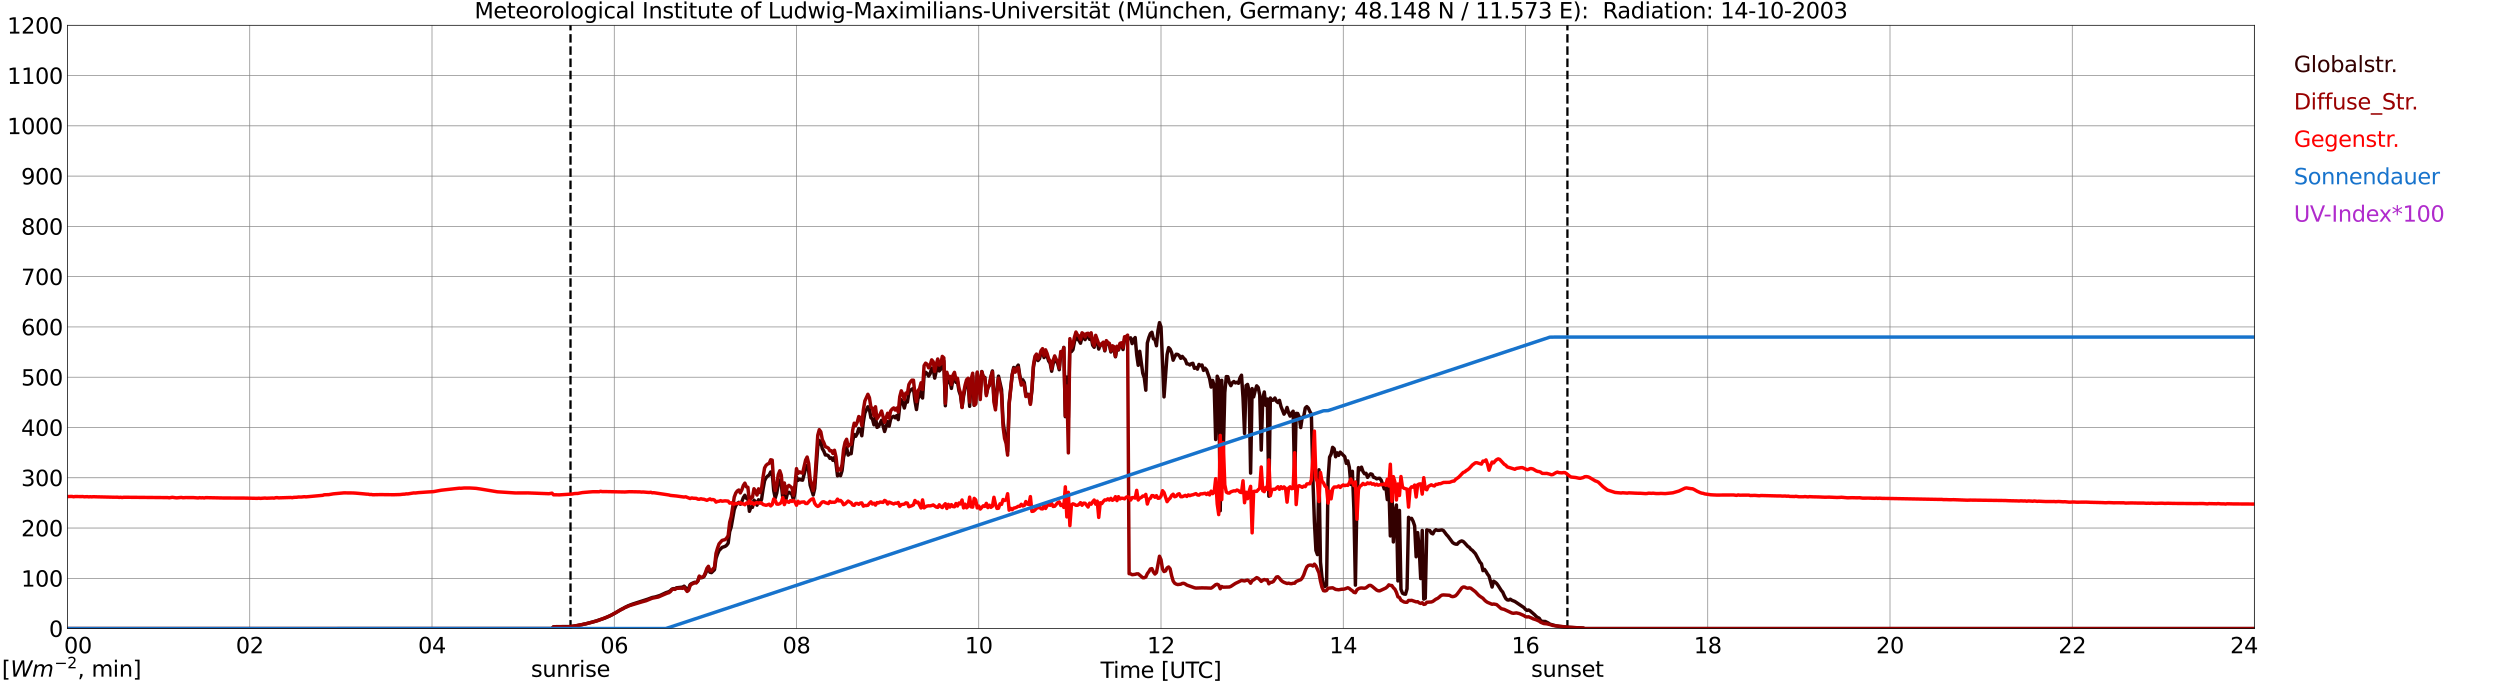 <?xml version="1.0" encoding="utf-8" standalone="no"?>
<!DOCTYPE svg PUBLIC "-//W3C//DTD SVG 1.1//EN"
  "http://www.w3.org/Graphics/SVG/1.1/DTD/svg11.dtd">
<svg xmlns:xlink="http://www.w3.org/1999/xlink" width="1085.4pt" height="296.64pt" viewBox="0 0 1085.4 296.64" xmlns="http://www.w3.org/2000/svg" version="1.1">
 <defs>
  <style type="text/css">*{stroke-linejoin: round; stroke-linecap: butt}</style>
 </defs>
 <g id="figure_1">
  <g id="patch_1">
   <path d="M 0 296.64 
L 1085.4 296.64 
L 1085.4 0 
L 0 0 
z
" style="fill: #ffffff"/>
  </g>
  <g id="axes_1">
   <g id="patch_2">
    <path d="M 29.306 272.909 
L 978.814 272.909 
L 978.814 10.976 
L 29.306 10.976 
z
" style="fill: #ffffff"/>
   </g>
   <g id="patch_3">
    <path d="M 978.814 272.909 
L 978.814 272.909 
L 978.814 10.976 
L 978.814 10.976 
z
" clip-path="url(#pa22d598e7a)" style="fill: #d3d3d3; opacity: 0.25; stroke: #d3d3d3; stroke-linejoin: miter"/>
   </g>
   <g id="matplotlib.axis_1">
    <g id="xtick_1">
     <g id="line2d_1">
      <path d="M 29.306 272.909 
L 29.306 10.976 
" clip-path="url(#pa22d598e7a)" style="fill: none; stroke: #808080; stroke-width: 0.3; stroke-linecap: square"/>
     </g>
     <g id="line2d_2"/>
     <g id="text_1">
      <!--    00 -->
      <g transform="translate(18.733 283.627) scale(0.095 -0.095)">
       <defs>
        <path id="DejaVuSans-20" transform="scale(0.016)"/>
        <path id="DejaVuSans-30" d="M 2034 4250 
Q 1547 4250 1301 3770 
Q 1056 3291 1056 2328 
Q 1056 1369 1301 889 
Q 1547 409 2034 409 
Q 2525 409 2770 889 
Q 3016 1369 3016 2328 
Q 3016 3291 2770 3770 
Q 2525 4250 2034 4250 
z
M 2034 4750 
Q 2819 4750 3233 4129 
Q 3647 3509 3647 2328 
Q 3647 1150 3233 529 
Q 2819 -91 2034 -91 
Q 1250 -91 836 529 
Q 422 1150 422 2328 
Q 422 3509 836 4129 
Q 1250 4750 2034 4750 
z
" transform="scale(0.016)"/>
       </defs>
       <use xlink:href="#DejaVuSans-20"/>
       <use xlink:href="#DejaVuSans-20" transform="translate(31.787 0)"/>
       <use xlink:href="#DejaVuSans-20" transform="translate(63.574 0)"/>
       <use xlink:href="#DejaVuSans-30" transform="translate(95.361 0)"/>
       <use xlink:href="#DejaVuSans-30" transform="translate(158.984 0)"/>
      </g>
     </g>
    </g>
    <g id="xtick_2">
     <g id="line2d_3">
      <path d="M 108.431 272.909 
L 108.431 10.976 
" clip-path="url(#pa22d598e7a)" style="fill: none; stroke: #808080; stroke-width: 0.3; stroke-linecap: square"/>
     </g>
     <g id="line2d_4"/>
     <g id="text_2">
      <!-- 02 -->
      <g transform="translate(102.387 283.627) scale(0.095 -0.095)">
       <defs>
        <path id="DejaVuSans-32" d="M 1228 531 
L 3431 531 
L 3431 0 
L 469 0 
L 469 531 
Q 828 903 1448 1529 
Q 2069 2156 2228 2338 
Q 2531 2678 2651 2914 
Q 2772 3150 2772 3378 
Q 2772 3750 2511 3984 
Q 2250 4219 1831 4219 
Q 1534 4219 1204 4116 
Q 875 4013 500 3803 
L 500 4441 
Q 881 4594 1212 4672 
Q 1544 4750 1819 4750 
Q 2544 4750 2975 4387 
Q 3406 4025 3406 3419 
Q 3406 3131 3298 2873 
Q 3191 2616 2906 2266 
Q 2828 2175 2409 1742 
Q 1991 1309 1228 531 
z
" transform="scale(0.016)"/>
       </defs>
       <use xlink:href="#DejaVuSans-30"/>
       <use xlink:href="#DejaVuSans-32" transform="translate(63.623 0)"/>
      </g>
     </g>
    </g>
    <g id="xtick_3">
     <g id="line2d_5">
      <path d="M 187.557 272.909 
L 187.557 10.976 
" clip-path="url(#pa22d598e7a)" style="fill: none; stroke: #808080; stroke-width: 0.3; stroke-linecap: square"/>
     </g>
     <g id="line2d_6"/>
     <g id="text_3">
      <!-- 04 -->
      <g transform="translate(181.513 283.627) scale(0.095 -0.095)">
       <defs>
        <path id="DejaVuSans-34" d="M 2419 4116 
L 825 1625 
L 2419 1625 
L 2419 4116 
z
M 2253 4666 
L 3047 4666 
L 3047 1625 
L 3713 1625 
L 3713 1100 
L 3047 1100 
L 3047 0 
L 2419 0 
L 2419 1100 
L 313 1100 
L 313 1709 
L 2253 4666 
z
" transform="scale(0.016)"/>
       </defs>
       <use xlink:href="#DejaVuSans-30"/>
       <use xlink:href="#DejaVuSans-34" transform="translate(63.623 0)"/>
      </g>
     </g>
    </g>
    <g id="xtick_4">
     <g id="line2d_7">
      <path d="M 266.683 272.909 
L 266.683 10.976 
" clip-path="url(#pa22d598e7a)" style="fill: none; stroke: #808080; stroke-width: 0.3; stroke-linecap: square"/>
     </g>
     <g id="line2d_8"/>
     <g id="text_4">
      <!-- 06 -->
      <g transform="translate(260.638 283.627) scale(0.095 -0.095)">
       <defs>
        <path id="DejaVuSans-36" d="M 2113 2584 
Q 1688 2584 1439 2293 
Q 1191 2003 1191 1497 
Q 1191 994 1439 701 
Q 1688 409 2113 409 
Q 2538 409 2786 701 
Q 3034 994 3034 1497 
Q 3034 2003 2786 2293 
Q 2538 2584 2113 2584 
z
M 3366 4563 
L 3366 3988 
Q 3128 4100 2886 4159 
Q 2644 4219 2406 4219 
Q 1781 4219 1451 3797 
Q 1122 3375 1075 2522 
Q 1259 2794 1537 2939 
Q 1816 3084 2150 3084 
Q 2853 3084 3261 2657 
Q 3669 2231 3669 1497 
Q 3669 778 3244 343 
Q 2819 -91 2113 -91 
Q 1303 -91 875 529 
Q 447 1150 447 2328 
Q 447 3434 972 4092 
Q 1497 4750 2381 4750 
Q 2619 4750 2861 4703 
Q 3103 4656 3366 4563 
z
" transform="scale(0.016)"/>
       </defs>
       <use xlink:href="#DejaVuSans-30"/>
       <use xlink:href="#DejaVuSans-36" transform="translate(63.623 0)"/>
      </g>
     </g>
    </g>
    <g id="xtick_5">
     <g id="line2d_9">
      <path d="M 345.808 272.909 
L 345.808 10.976 
" clip-path="url(#pa22d598e7a)" style="fill: none; stroke: #808080; stroke-width: 0.3; stroke-linecap: square"/>
     </g>
     <g id="line2d_10"/>
     <g id="text_5">
      <!-- 08 -->
      <g transform="translate(339.764 283.627) scale(0.095 -0.095)">
       <defs>
        <path id="DejaVuSans-38" d="M 2034 2216 
Q 1584 2216 1326 1975 
Q 1069 1734 1069 1313 
Q 1069 891 1326 650 
Q 1584 409 2034 409 
Q 2484 409 2743 651 
Q 3003 894 3003 1313 
Q 3003 1734 2745 1975 
Q 2488 2216 2034 2216 
z
M 1403 2484 
Q 997 2584 770 2862 
Q 544 3141 544 3541 
Q 544 4100 942 4425 
Q 1341 4750 2034 4750 
Q 2731 4750 3128 4425 
Q 3525 4100 3525 3541 
Q 3525 3141 3298 2862 
Q 3072 2584 2669 2484 
Q 3125 2378 3379 2068 
Q 3634 1759 3634 1313 
Q 3634 634 3220 271 
Q 2806 -91 2034 -91 
Q 1263 -91 848 271 
Q 434 634 434 1313 
Q 434 1759 690 2068 
Q 947 2378 1403 2484 
z
M 1172 3481 
Q 1172 3119 1398 2916 
Q 1625 2713 2034 2713 
Q 2441 2713 2670 2916 
Q 2900 3119 2900 3481 
Q 2900 3844 2670 4047 
Q 2441 4250 2034 4250 
Q 1625 4250 1398 4047 
Q 1172 3844 1172 3481 
z
" transform="scale(0.016)"/>
       </defs>
       <use xlink:href="#DejaVuSans-30"/>
       <use xlink:href="#DejaVuSans-38" transform="translate(63.623 0)"/>
      </g>
     </g>
    </g>
    <g id="xtick_6">
     <g id="line2d_11">
      <path d="M 424.934 272.909 
L 424.934 10.976 
" clip-path="url(#pa22d598e7a)" style="fill: none; stroke: #808080; stroke-width: 0.3; stroke-linecap: square"/>
     </g>
     <g id="line2d_12"/>
     <g id="text_6">
      <!-- 10 -->
      <g transform="translate(418.89 283.627) scale(0.095 -0.095)">
       <defs>
        <path id="DejaVuSans-31" d="M 794 531 
L 1825 531 
L 1825 4091 
L 703 3866 
L 703 4441 
L 1819 4666 
L 2450 4666 
L 2450 531 
L 3481 531 
L 3481 0 
L 794 0 
L 794 531 
z
" transform="scale(0.016)"/>
       </defs>
       <use xlink:href="#DejaVuSans-31"/>
       <use xlink:href="#DejaVuSans-30" transform="translate(63.623 0)"/>
      </g>
     </g>
    </g>
    <g id="xtick_7">
     <g id="line2d_13">
      <path d="M 504.06 272.909 
L 504.06 10.976 
" clip-path="url(#pa22d598e7a)" style="fill: none; stroke: #808080; stroke-width: 0.3; stroke-linecap: square"/>
     </g>
     <g id="line2d_14"/>
     <g id="text_7">
      <!-- 12 -->
      <g transform="translate(498.015 283.627) scale(0.095 -0.095)">
       <use xlink:href="#DejaVuSans-31"/>
       <use xlink:href="#DejaVuSans-32" transform="translate(63.623 0)"/>
      </g>
     </g>
    </g>
    <g id="xtick_8">
     <g id="line2d_15">
      <path d="M 583.185 272.909 
L 583.185 10.976 
" clip-path="url(#pa22d598e7a)" style="fill: none; stroke: #808080; stroke-width: 0.3; stroke-linecap: square"/>
     </g>
     <g id="line2d_16"/>
     <g id="text_8">
      <!-- 14 -->
      <g transform="translate(577.141 283.627) scale(0.095 -0.095)">
       <use xlink:href="#DejaVuSans-31"/>
       <use xlink:href="#DejaVuSans-34" transform="translate(63.623 0)"/>
      </g>
     </g>
    </g>
    <g id="xtick_9">
     <g id="line2d_17">
      <path d="M 662.311 272.909 
L 662.311 10.976 
" clip-path="url(#pa22d598e7a)" style="fill: none; stroke: #808080; stroke-width: 0.3; stroke-linecap: square"/>
     </g>
     <g id="line2d_18"/>
     <g id="text_9">
      <!-- 16 -->
      <g transform="translate(656.267 283.627) scale(0.095 -0.095)">
       <use xlink:href="#DejaVuSans-31"/>
       <use xlink:href="#DejaVuSans-36" transform="translate(63.623 0)"/>
      </g>
     </g>
    </g>
    <g id="xtick_10">
     <g id="line2d_19">
      <path d="M 741.437 272.909 
L 741.437 10.976 
" clip-path="url(#pa22d598e7a)" style="fill: none; stroke: #808080; stroke-width: 0.3; stroke-linecap: square"/>
     </g>
     <g id="line2d_20"/>
     <g id="text_10">
      <!-- 18 -->
      <g transform="translate(735.392 283.627) scale(0.095 -0.095)">
       <use xlink:href="#DejaVuSans-31"/>
       <use xlink:href="#DejaVuSans-38" transform="translate(63.623 0)"/>
      </g>
     </g>
    </g>
    <g id="xtick_11">
     <g id="line2d_21">
      <path d="M 820.562 272.909 
L 820.562 10.976 
" clip-path="url(#pa22d598e7a)" style="fill: none; stroke: #808080; stroke-width: 0.3; stroke-linecap: square"/>
     </g>
     <g id="line2d_22"/>
     <g id="text_11">
      <!-- 20 -->
      <g transform="translate(814.518 283.627) scale(0.095 -0.095)">
       <use xlink:href="#DejaVuSans-32"/>
       <use xlink:href="#DejaVuSans-30" transform="translate(63.623 0)"/>
      </g>
     </g>
    </g>
    <g id="xtick_12">
     <g id="line2d_23">
      <path d="M 899.688 272.909 
L 899.688 10.976 
" clip-path="url(#pa22d598e7a)" style="fill: none; stroke: #808080; stroke-width: 0.3; stroke-linecap: square"/>
     </g>
     <g id="line2d_24"/>
     <g id="text_12">
      <!-- 22 -->
      <g transform="translate(893.644 283.627) scale(0.095 -0.095)">
       <use xlink:href="#DejaVuSans-32"/>
       <use xlink:href="#DejaVuSans-32" transform="translate(63.623 0)"/>
      </g>
     </g>
    </g>
    <g id="xtick_13">
     <g id="line2d_25">
      <path d="M 978.814 272.909 
L 978.814 10.976 
" clip-path="url(#pa22d598e7a)" style="fill: none; stroke: #808080; stroke-width: 0.3; stroke-linecap: square"/>
     </g>
     <g id="line2d_26"/>
     <g id="text_13">
      <!-- 24    -->
      <g transform="translate(968.241 283.627) scale(0.095 -0.095)">
       <use xlink:href="#DejaVuSans-32"/>
       <use xlink:href="#DejaVuSans-34" transform="translate(63.623 0)"/>
       <use xlink:href="#DejaVuSans-20" transform="translate(127.246 0)"/>
       <use xlink:href="#DejaVuSans-20" transform="translate(159.033 0)"/>
       <use xlink:href="#DejaVuSans-20" transform="translate(190.82 0)"/>
      </g>
     </g>
    </g>
    <g id="text_14">
     <!-- Time [UTC] -->
     <g transform="translate(477.806 294.322) scale(0.095 -0.095)">
      <defs>
       <path id="DejaVuSans-54" d="M -19 4666 
L 3928 4666 
L 3928 4134 
L 2272 4134 
L 2272 0 
L 1638 0 
L 1638 4134 
L -19 4134 
L -19 4666 
z
" transform="scale(0.016)"/>
       <path id="DejaVuSans-69" d="M 603 3500 
L 1178 3500 
L 1178 0 
L 603 0 
L 603 3500 
z
M 603 4863 
L 1178 4863 
L 1178 4134 
L 603 4134 
L 603 4863 
z
" transform="scale(0.016)"/>
       <path id="DejaVuSans-6d" d="M 3328 2828 
Q 3544 3216 3844 3400 
Q 4144 3584 4550 3584 
Q 5097 3584 5394 3201 
Q 5691 2819 5691 2113 
L 5691 0 
L 5113 0 
L 5113 2094 
Q 5113 2597 4934 2840 
Q 4756 3084 4391 3084 
Q 3944 3084 3684 2787 
Q 3425 2491 3425 1978 
L 3425 0 
L 2847 0 
L 2847 2094 
Q 2847 2600 2669 2842 
Q 2491 3084 2119 3084 
Q 1678 3084 1418 2786 
Q 1159 2488 1159 1978 
L 1159 0 
L 581 0 
L 581 3500 
L 1159 3500 
L 1159 2956 
Q 1356 3278 1631 3431 
Q 1906 3584 2284 3584 
Q 2666 3584 2933 3390 
Q 3200 3197 3328 2828 
z
" transform="scale(0.016)"/>
       <path id="DejaVuSans-65" d="M 3597 1894 
L 3597 1613 
L 953 1613 
Q 991 1019 1311 708 
Q 1631 397 2203 397 
Q 2534 397 2845 478 
Q 3156 559 3463 722 
L 3463 178 
Q 3153 47 2828 -22 
Q 2503 -91 2169 -91 
Q 1331 -91 842 396 
Q 353 884 353 1716 
Q 353 2575 817 3079 
Q 1281 3584 2069 3584 
Q 2775 3584 3186 3129 
Q 3597 2675 3597 1894 
z
M 3022 2063 
Q 3016 2534 2758 2815 
Q 2500 3097 2075 3097 
Q 1594 3097 1305 2825 
Q 1016 2553 972 2059 
L 3022 2063 
z
" transform="scale(0.016)"/>
       <path id="DejaVuSans-5b" d="M 550 4863 
L 1875 4863 
L 1875 4416 
L 1125 4416 
L 1125 -397 
L 1875 -397 
L 1875 -844 
L 550 -844 
L 550 4863 
z
" transform="scale(0.016)"/>
       <path id="DejaVuSans-55" d="M 556 4666 
L 1191 4666 
L 1191 1831 
Q 1191 1081 1462 751 
Q 1734 422 2344 422 
Q 2950 422 3222 751 
Q 3494 1081 3494 1831 
L 3494 4666 
L 4128 4666 
L 4128 1753 
Q 4128 841 3676 375 
Q 3225 -91 2344 -91 
Q 1459 -91 1007 375 
Q 556 841 556 1753 
L 556 4666 
z
" transform="scale(0.016)"/>
       <path id="DejaVuSans-43" d="M 4122 4306 
L 4122 3641 
Q 3803 3938 3442 4084 
Q 3081 4231 2675 4231 
Q 1875 4231 1450 3742 
Q 1025 3253 1025 2328 
Q 1025 1406 1450 917 
Q 1875 428 2675 428 
Q 3081 428 3442 575 
Q 3803 722 4122 1019 
L 4122 359 
Q 3791 134 3420 21 
Q 3050 -91 2638 -91 
Q 1578 -91 968 557 
Q 359 1206 359 2328 
Q 359 3453 968 4101 
Q 1578 4750 2638 4750 
Q 3056 4750 3426 4639 
Q 3797 4528 4122 4306 
z
" transform="scale(0.016)"/>
       <path id="DejaVuSans-5d" d="M 1947 4863 
L 1947 -844 
L 622 -844 
L 622 -397 
L 1369 -397 
L 1369 4416 
L 622 4416 
L 622 4863 
L 1947 4863 
z
" transform="scale(0.016)"/>
      </defs>
      <use xlink:href="#DejaVuSans-54"/>
      <use xlink:href="#DejaVuSans-69" transform="translate(57.959 0)"/>
      <use xlink:href="#DejaVuSans-6d" transform="translate(85.742 0)"/>
      <use xlink:href="#DejaVuSans-65" transform="translate(183.154 0)"/>
      <use xlink:href="#DejaVuSans-20" transform="translate(244.678 0)"/>
      <use xlink:href="#DejaVuSans-5b" transform="translate(276.465 0)"/>
      <use xlink:href="#DejaVuSans-55" transform="translate(315.479 0)"/>
      <use xlink:href="#DejaVuSans-54" transform="translate(388.672 0)"/>
      <use xlink:href="#DejaVuSans-43" transform="translate(443.881 0)"/>
      <use xlink:href="#DejaVuSans-5d" transform="translate(513.705 0)"/>
     </g>
    </g>
   </g>
   <g id="matplotlib.axis_2">
    <g id="ytick_1">
     <g id="line2d_27">
      <path d="M 29.306 272.909 
L 978.814 272.909 
" clip-path="url(#pa22d598e7a)" style="fill: none; stroke: #808080; stroke-width: 0.3; stroke-linecap: square"/>
     </g>
     <g id="line2d_28"/>
     <g id="text_15">
      <!-- 0 -->
      <g transform="translate(21.261 276.518) scale(0.095 -0.095)">
       <use xlink:href="#DejaVuSans-30"/>
      </g>
     </g>
    </g>
    <g id="ytick_2">
     <g id="line2d_29">
      <path d="M 29.306 251.081 
L 978.814 251.081 
" clip-path="url(#pa22d598e7a)" style="fill: none; stroke: #808080; stroke-width: 0.3; stroke-linecap: square"/>
     </g>
     <g id="line2d_30"/>
     <g id="text_16">
      <!-- 100 -->
      <g transform="translate(9.173 254.69) scale(0.095 -0.095)">
       <use xlink:href="#DejaVuSans-31"/>
       <use xlink:href="#DejaVuSans-30" transform="translate(63.623 0)"/>
       <use xlink:href="#DejaVuSans-30" transform="translate(127.246 0)"/>
      </g>
     </g>
    </g>
    <g id="ytick_3">
     <g id="line2d_31">
      <path d="M 29.306 229.253 
L 978.814 229.253 
" clip-path="url(#pa22d598e7a)" style="fill: none; stroke: #808080; stroke-width: 0.3; stroke-linecap: square"/>
     </g>
     <g id="line2d_32"/>
     <g id="text_17">
      <!-- 200 -->
      <g transform="translate(9.173 232.863) scale(0.095 -0.095)">
       <use xlink:href="#DejaVuSans-32"/>
       <use xlink:href="#DejaVuSans-30" transform="translate(63.623 0)"/>
       <use xlink:href="#DejaVuSans-30" transform="translate(127.246 0)"/>
      </g>
     </g>
    </g>
    <g id="ytick_4">
     <g id="line2d_33">
      <path d="M 29.306 207.426 
L 978.814 207.426 
" clip-path="url(#pa22d598e7a)" style="fill: none; stroke: #808080; stroke-width: 0.3; stroke-linecap: square"/>
     </g>
     <g id="line2d_34"/>
     <g id="text_18">
      <!-- 300 -->
      <g transform="translate(9.173 211.035) scale(0.095 -0.095)">
       <defs>
        <path id="DejaVuSans-33" d="M 2597 2516 
Q 3050 2419 3304 2112 
Q 3559 1806 3559 1356 
Q 3559 666 3084 287 
Q 2609 -91 1734 -91 
Q 1441 -91 1130 -33 
Q 819 25 488 141 
L 488 750 
Q 750 597 1062 519 
Q 1375 441 1716 441 
Q 2309 441 2620 675 
Q 2931 909 2931 1356 
Q 2931 1769 2642 2001 
Q 2353 2234 1838 2234 
L 1294 2234 
L 1294 2753 
L 1863 2753 
Q 2328 2753 2575 2939 
Q 2822 3125 2822 3475 
Q 2822 3834 2567 4026 
Q 2313 4219 1838 4219 
Q 1578 4219 1281 4162 
Q 984 4106 628 3988 
L 628 4550 
Q 988 4650 1302 4700 
Q 1616 4750 1894 4750 
Q 2613 4750 3031 4423 
Q 3450 4097 3450 3541 
Q 3450 3153 3228 2886 
Q 3006 2619 2597 2516 
z
" transform="scale(0.016)"/>
       </defs>
       <use xlink:href="#DejaVuSans-33"/>
       <use xlink:href="#DejaVuSans-30" transform="translate(63.623 0)"/>
       <use xlink:href="#DejaVuSans-30" transform="translate(127.246 0)"/>
      </g>
     </g>
    </g>
    <g id="ytick_5">
     <g id="line2d_35">
      <path d="M 29.306 185.598 
L 978.814 185.598 
" clip-path="url(#pa22d598e7a)" style="fill: none; stroke: #808080; stroke-width: 0.3; stroke-linecap: square"/>
     </g>
     <g id="line2d_36"/>
     <g id="text_19">
      <!-- 400 -->
      <g transform="translate(9.173 189.207) scale(0.095 -0.095)">
       <use xlink:href="#DejaVuSans-34"/>
       <use xlink:href="#DejaVuSans-30" transform="translate(63.623 0)"/>
       <use xlink:href="#DejaVuSans-30" transform="translate(127.246 0)"/>
      </g>
     </g>
    </g>
    <g id="ytick_6">
     <g id="line2d_37">
      <path d="M 29.306 163.77 
L 978.814 163.77 
" clip-path="url(#pa22d598e7a)" style="fill: none; stroke: #808080; stroke-width: 0.3; stroke-linecap: square"/>
     </g>
     <g id="line2d_38"/>
     <g id="text_20">
      <!-- 500 -->
      <g transform="translate(9.173 167.379) scale(0.095 -0.095)">
       <defs>
        <path id="DejaVuSans-35" d="M 691 4666 
L 3169 4666 
L 3169 4134 
L 1269 4134 
L 1269 2991 
Q 1406 3038 1543 3061 
Q 1681 3084 1819 3084 
Q 2600 3084 3056 2656 
Q 3513 2228 3513 1497 
Q 3513 744 3044 326 
Q 2575 -91 1722 -91 
Q 1428 -91 1123 -41 
Q 819 9 494 109 
L 494 744 
Q 775 591 1075 516 
Q 1375 441 1709 441 
Q 2250 441 2565 725 
Q 2881 1009 2881 1497 
Q 2881 1984 2565 2268 
Q 2250 2553 1709 2553 
Q 1456 2553 1204 2497 
Q 953 2441 691 2322 
L 691 4666 
z
" transform="scale(0.016)"/>
       </defs>
       <use xlink:href="#DejaVuSans-35"/>
       <use xlink:href="#DejaVuSans-30" transform="translate(63.623 0)"/>
       <use xlink:href="#DejaVuSans-30" transform="translate(127.246 0)"/>
      </g>
     </g>
    </g>
    <g id="ytick_7">
     <g id="line2d_39">
      <path d="M 29.306 141.942 
L 978.814 141.942 
" clip-path="url(#pa22d598e7a)" style="fill: none; stroke: #808080; stroke-width: 0.3; stroke-linecap: square"/>
     </g>
     <g id="line2d_40"/>
     <g id="text_21">
      <!-- 600 -->
      <g transform="translate(9.173 145.551) scale(0.095 -0.095)">
       <use xlink:href="#DejaVuSans-36"/>
       <use xlink:href="#DejaVuSans-30" transform="translate(63.623 0)"/>
       <use xlink:href="#DejaVuSans-30" transform="translate(127.246 0)"/>
      </g>
     </g>
    </g>
    <g id="ytick_8">
     <g id="line2d_41">
      <path d="M 29.306 120.114 
L 978.814 120.114 
" clip-path="url(#pa22d598e7a)" style="fill: none; stroke: #808080; stroke-width: 0.3; stroke-linecap: square"/>
     </g>
     <g id="line2d_42"/>
     <g id="text_22">
      <!-- 700 -->
      <g transform="translate(9.173 123.724) scale(0.095 -0.095)">
       <defs>
        <path id="DejaVuSans-37" d="M 525 4666 
L 3525 4666 
L 3525 4397 
L 1831 0 
L 1172 0 
L 2766 4134 
L 525 4134 
L 525 4666 
z
" transform="scale(0.016)"/>
       </defs>
       <use xlink:href="#DejaVuSans-37"/>
       <use xlink:href="#DejaVuSans-30" transform="translate(63.623 0)"/>
       <use xlink:href="#DejaVuSans-30" transform="translate(127.246 0)"/>
      </g>
     </g>
    </g>
    <g id="ytick_9">
     <g id="line2d_43">
      <path d="M 29.306 98.287 
L 978.814 98.287 
" clip-path="url(#pa22d598e7a)" style="fill: none; stroke: #808080; stroke-width: 0.3; stroke-linecap: square"/>
     </g>
     <g id="line2d_44"/>
     <g id="text_23">
      <!-- 800 -->
      <g transform="translate(9.173 101.896) scale(0.095 -0.095)">
       <use xlink:href="#DejaVuSans-38"/>
       <use xlink:href="#DejaVuSans-30" transform="translate(63.623 0)"/>
       <use xlink:href="#DejaVuSans-30" transform="translate(127.246 0)"/>
      </g>
     </g>
    </g>
    <g id="ytick_10">
     <g id="line2d_45">
      <path d="M 29.306 76.459 
L 978.814 76.459 
" clip-path="url(#pa22d598e7a)" style="fill: none; stroke: #808080; stroke-width: 0.3; stroke-linecap: square"/>
     </g>
     <g id="line2d_46"/>
     <g id="text_24">
      <!-- 900 -->
      <g transform="translate(9.173 80.068) scale(0.095 -0.095)">
       <defs>
        <path id="DejaVuSans-39" d="M 703 97 
L 703 672 
Q 941 559 1184 500 
Q 1428 441 1663 441 
Q 2288 441 2617 861 
Q 2947 1281 2994 2138 
Q 2813 1869 2534 1725 
Q 2256 1581 1919 1581 
Q 1219 1581 811 2004 
Q 403 2428 403 3163 
Q 403 3881 828 4315 
Q 1253 4750 1959 4750 
Q 2769 4750 3195 4129 
Q 3622 3509 3622 2328 
Q 3622 1225 3098 567 
Q 2575 -91 1691 -91 
Q 1453 -91 1209 -44 
Q 966 3 703 97 
z
M 1959 2075 
Q 2384 2075 2632 2365 
Q 2881 2656 2881 3163 
Q 2881 3666 2632 3958 
Q 2384 4250 1959 4250 
Q 1534 4250 1286 3958 
Q 1038 3666 1038 3163 
Q 1038 2656 1286 2365 
Q 1534 2075 1959 2075 
z
" transform="scale(0.016)"/>
       </defs>
       <use xlink:href="#DejaVuSans-39"/>
       <use xlink:href="#DejaVuSans-30" transform="translate(63.623 0)"/>
       <use xlink:href="#DejaVuSans-30" transform="translate(127.246 0)"/>
      </g>
     </g>
    </g>
    <g id="ytick_11">
     <g id="line2d_47">
      <path d="M 29.306 54.631 
L 978.814 54.631 
" clip-path="url(#pa22d598e7a)" style="fill: none; stroke: #808080; stroke-width: 0.3; stroke-linecap: square"/>
     </g>
     <g id="line2d_48"/>
     <g id="text_25">
      <!-- 1000 -->
      <g transform="translate(3.128 58.24) scale(0.095 -0.095)">
       <use xlink:href="#DejaVuSans-31"/>
       <use xlink:href="#DejaVuSans-30" transform="translate(63.623 0)"/>
       <use xlink:href="#DejaVuSans-30" transform="translate(127.246 0)"/>
       <use xlink:href="#DejaVuSans-30" transform="translate(190.869 0)"/>
      </g>
     </g>
    </g>
    <g id="ytick_12">
     <g id="line2d_49">
      <path d="M 29.306 32.803 
L 978.814 32.803 
" clip-path="url(#pa22d598e7a)" style="fill: none; stroke: #808080; stroke-width: 0.3; stroke-linecap: square"/>
     </g>
     <g id="line2d_50"/>
     <g id="text_26">
      <!-- 1100 -->
      <g transform="translate(3.128 36.413) scale(0.095 -0.095)">
       <use xlink:href="#DejaVuSans-31"/>
       <use xlink:href="#DejaVuSans-31" transform="translate(63.623 0)"/>
       <use xlink:href="#DejaVuSans-30" transform="translate(127.246 0)"/>
       <use xlink:href="#DejaVuSans-30" transform="translate(190.869 0)"/>
      </g>
     </g>
    </g>
    <g id="ytick_13">
     <g id="line2d_51">
      <path d="M 29.306 10.976 
L 978.814 10.976 
" clip-path="url(#pa22d598e7a)" style="fill: none; stroke: #808080; stroke-width: 0.3; stroke-linecap: square"/>
     </g>
     <g id="line2d_52"/>
     <g id="text_27">
      <!-- 1200 -->
      <g transform="translate(3.128 14.585) scale(0.095 -0.095)">
       <use xlink:href="#DejaVuSans-31"/>
       <use xlink:href="#DejaVuSans-32" transform="translate(63.623 0)"/>
       <use xlink:href="#DejaVuSans-30" transform="translate(127.246 0)"/>
       <use xlink:href="#DejaVuSans-30" transform="translate(190.869 0)"/>
      </g>
     </g>
    </g>
   </g>
   <g id="line2d_53">
    <path d="M 247.693 272.909 
L 247.693 10.976 
" clip-path="url(#pa22d598e7a)" style="fill: none; stroke-dasharray: 3.7,1.6; stroke-dashoffset: 0; stroke: #000000"/>
   </g>
   <g id="line2d_54">
    <path d="M 680.51 272.909 
L 680.51 10.976 
" clip-path="url(#pa22d598e7a)" style="fill: none; stroke-dasharray: 3.7,1.6; stroke-dashoffset: 0; stroke: #000000"/>
   </g>
   <g id="line2d_55">
    <path d="M 29.306 272.909 
L 239.648 272.909 
L 240.308 272.154 
L 241.626 272.071 
L 247.561 272.031 
L 250.198 271.662 
L 251.517 271.374 
L 252.836 271.171 
L 253.495 270.966 
L 254.155 270.883 
L 255.473 270.514 
L 256.792 270.187 
L 258.77 269.615 
L 260.089 269.163 
L 261.408 268.755 
L 262.726 268.303 
L 265.364 267.074 
L 267.342 266.011 
L 269.32 264.782 
L 272.617 263.062 
L 274.595 262.283 
L 281.189 260.155 
L 283.167 259.417 
L 284.486 259.17 
L 286.464 258.557 
L 289.102 257.328 
L 290.42 256.878 
L 291.08 256.427 
L 291.739 255.772 
L 292.399 255.567 
L 293.058 255.608 
L 293.717 255.2 
L 296.355 254.912 
L 297.014 254.504 
L 298.333 255.855 
L 298.992 255.444 
L 299.652 253.766 
L 300.311 253.355 
L 301.63 252.784 
L 302.289 252.906 
L 302.949 252.29 
L 303.608 250.49 
L 304.267 250.858 
L 304.927 250.736 
L 305.586 250.407 
L 306.246 249.18 
L 306.905 247.582 
L 307.564 246.927 
L 308.224 248.442 
L 308.883 248.606 
L 310.202 247.335 
L 310.861 242.463 
L 311.521 240.538 
L 312.18 239.023 
L 313.499 237.672 
L 314.818 237.22 
L 315.477 236.729 
L 316.136 235.828 
L 316.796 230.831 
L 317.455 228.784 
L 318.774 221.291 
L 319.433 219.529 
L 320.093 218.628 
L 320.752 218.095 
L 321.411 218.916 
L 322.071 217.809 
L 322.73 216.047 
L 323.39 215.024 
L 324.049 216.336 
L 324.708 216.499 
L 325.368 221.987 
L 326.027 220.145 
L 326.686 220.267 
L 327.346 217.154 
L 328.005 217.85 
L 328.665 219.324 
L 329.324 216.99 
L 329.983 218.342 
L 330.643 216.744 
L 331.302 212.28 
L 331.961 208.676 
L 332.621 207.367 
L 333.28 206.712 
L 333.94 206.221 
L 334.599 204.909 
L 335.258 204.992 
L 335.918 213.018 
L 336.577 216.172 
L 337.236 214.042 
L 337.896 210.191 
L 338.555 208.432 
L 339.215 210.152 
L 339.874 216.416 
L 340.533 213.059 
L 341.193 216.868 
L 341.852 214.288 
L 342.512 213.714 
L 343.83 214.574 
L 344.49 217.071 
L 345.149 213.714 
L 345.808 207.039 
L 346.468 208.554 
L 347.127 208.021 
L 347.787 208.349 
L 348.446 208.471 
L 349.765 203.435 
L 350.424 202.084 
L 351.083 204.335 
L 351.743 210.643 
L 353.062 214.902 
L 353.721 212.075 
L 355.04 193.812 
L 355.699 191.232 
L 356.359 191.845 
L 357.018 194.794 
L 357.677 195.9 
L 358.337 197.538 
L 358.996 197.538 
L 359.655 197.906 
L 360.315 199.011 
L 360.974 198.766 
L 361.634 199.871 
L 362.293 198.644 
L 362.952 201.183 
L 363.612 206.587 
L 364.271 205.852 
L 364.93 206.507 
L 365.59 204.335 
L 366.249 198.481 
L 366.909 195.981 
L 367.568 194.344 
L 368.227 197.579 
L 368.887 197.005 
L 369.546 196.963 
L 370.206 191.437 
L 370.865 188.651 
L 371.524 189.429 
L 372.184 188.241 
L 372.843 186.03 
L 373.502 186.357 
L 374.162 189.184 
L 374.821 183.286 
L 375.481 179.355 
L 376.799 176.611 
L 377.459 177.716 
L 378.118 181.361 
L 378.777 181.894 
L 379.437 184.432 
L 380.096 181.075 
L 380.756 185.539 
L 381.415 185.211 
L 382.734 182.468 
L 384.053 187.34 
L 385.371 183.081 
L 386.031 185.006 
L 386.69 181.935 
L 387.349 181.075 
L 388.009 180.748 
L 388.668 181.402 
L 389.328 180.42 
L 389.987 182.18 
L 390.646 176.12 
L 391.306 173.54 
L 391.965 174.933 
L 392.624 177.144 
L 393.284 174.4 
L 393.943 174.564 
L 394.603 170.55 
L 395.262 169.443 
L 395.921 168.952 
L 396.581 168.624 
L 397.24 174.112 
L 397.899 177.799 
L 398.559 172.966 
L 399.218 172.065 
L 399.878 169.895 
L 400.537 172.802 
L 401.196 163.015 
L 401.856 161.622 
L 402.515 162.155 
L 403.175 163.301 
L 403.834 162.236 
L 404.493 159.819 
L 405.153 160.188 
L 405.812 164.161 
L 406.471 161.09 
L 407.131 158.756 
L 407.79 161.048 
L 408.45 160.271 
L 409.109 156.912 
L 409.768 156.748 
L 410.428 176.159 
L 411.087 163.301 
L 411.746 166.127 
L 412.406 165.267 
L 413.065 168.624 
L 413.725 164.613 
L 414.384 163.464 
L 415.043 166.005 
L 415.703 165.676 
L 416.362 169.773 
L 417.022 171.696 
L 417.681 176.775 
L 418.34 172.023 
L 419 168.624 
L 419.659 166.127 
L 420.318 165.267 
L 420.978 176.406 
L 421.637 165.636 
L 422.297 163.22 
L 422.956 175.996 
L 423.615 174.891 
L 424.275 162.033 
L 425.593 170.96 
L 426.253 161.295 
L 426.912 163.875 
L 427.572 163.833 
L 428.231 171.124 
L 428.89 168.419 
L 429.55 167.273 
L 430.209 163.628 
L 430.869 161.048 
L 431.528 173.213 
L 432.187 176.242 
L 432.847 168.707 
L 433.506 163.301 
L 434.825 169.116 
L 435.484 183 
L 436.144 187.75 
L 436.803 190.657 
L 437.462 195.9 
L 438.122 174.972 
L 439.44 162.604 
L 440.1 159.533 
L 440.759 161.09 
L 441.419 159.452 
L 442.078 158.51 
L 442.737 162.893 
L 443.397 165.839 
L 444.056 164.898 
L 444.716 166.086 
L 445.375 171.124 
L 446.694 171.246 
L 447.353 175.26 
L 448.012 169.609 
L 448.672 159.452 
L 449.331 155.685 
L 449.991 154.537 
L 450.65 156.545 
L 451.309 155.724 
L 451.969 153.186 
L 452.628 152.448 
L 453.287 155.233 
L 453.947 152.775 
L 454.606 154.495 
L 455.266 156.709 
L 455.925 157.691 
L 456.584 161.172 
L 457.244 157.896 
L 457.903 155.724 
L 459.222 157.855 
L 459.881 160.515 
L 460.541 153.555 
L 461.2 154.129 
L 461.859 150.811 
L 462.519 180.911 
L 463.178 163.711 
L 463.838 181.28 
L 464.497 148.805 
L 465.156 152.653 
L 465.816 151.835 
L 466.475 148.475 
L 467.134 146.142 
L 467.794 147.288 
L 468.453 147.781 
L 469.113 149.008 
L 469.772 146.469 
L 470.431 146.511 
L 471.091 147.452 
L 471.75 145.937 
L 472.409 146.02 
L 473.069 147.329 
L 473.728 146.1 
L 474.388 149.868 
L 475.047 150.769 
L 475.706 146.757 
L 476.366 148.395 
L 477.025 151.549 
L 477.685 149.746 
L 478.344 149.213 
L 479.003 148.886 
L 479.663 152.326 
L 480.322 148.68 
L 480.981 149.296 
L 481.641 149.665 
L 482.3 152.817 
L 482.96 150.647 
L 483.619 151.549 
L 484.278 154.906 
L 484.938 151.18 
L 485.597 151.957 
L 486.256 149.623 
L 486.916 149.418 
L 487.575 151.752 
L 488.235 147.249 
L 488.894 146.88 
L 489.553 146.347 
L 490.213 147.043 
L 490.872 146.674 
L 491.532 149.172 
L 492.191 147.329 
L 492.85 146.552 
L 493.51 154.004 
L 494.169 158.592 
L 494.828 152.531 
L 496.147 162.072 
L 496.807 164.038 
L 497.466 169.404 
L 498.125 148.927 
L 498.785 146.552 
L 499.444 144.832 
L 500.103 144.258 
L 500.763 147.124 
L 501.422 147.371 
L 502.082 150.115 
L 502.741 143.562 
L 503.4 140.08 
L 504.06 141.925 
L 505.379 172.311 
L 506.697 153.965 
L 507.357 150.933 
L 508.016 151.588 
L 508.675 153.105 
L 509.335 156.381 
L 509.994 154.906 
L 510.654 153.801 
L 511.313 153.882 
L 511.972 154.373 
L 512.632 155.561 
L 513.291 154.742 
L 513.95 155.561 
L 514.61 156.176 
L 515.269 157.977 
L 515.929 158.018 
L 516.588 158.468 
L 517.247 157.896 
L 517.907 157.732 
L 518.566 159.902 
L 519.226 159.575 
L 519.885 160.271 
L 520.544 158.224 
L 521.204 158.756 
L 521.863 158.468 
L 522.522 160.804 
L 523.182 159.861 
L 523.841 160.598 
L 525.16 164.366 
L 525.819 168.053 
L 526.479 165.184 
L 527.138 167.437 
L 527.797 190.821 
L 528.457 163.342 
L 529.116 164.94 
L 529.776 221.74 
L 530.435 165.145 
L 531.094 196.924 
L 531.754 170.427 
L 532.413 163.506 
L 533.073 163.547 
L 533.732 166.169 
L 534.391 167.437 
L 535.051 166.127 
L 535.71 165.636 
L 536.369 166.25 
L 537.029 165.964 
L 537.688 166.413 
L 538.348 164.08 
L 539.007 162.893 
L 539.666 172.639 
L 540.326 188.2 
L 540.985 167.396 
L 541.644 166.904 
L 542.304 169.69 
L 542.963 205.4 
L 543.623 168.707 
L 544.282 172.311 
L 544.941 169.648 
L 545.601 167.52 
L 546.26 168.216 
L 546.919 171.532 
L 547.579 195.407 
L 548.238 172.966 
L 548.898 170.181 
L 549.557 175.996 
L 550.216 173.252 
L 550.876 215.434 
L 551.535 172.802 
L 552.195 173.826 
L 552.854 173.704 
L 553.513 172.802 
L 554.173 174.195 
L 554.832 174.769 
L 555.491 173.826 
L 556.151 176.489 
L 557.47 179.805 
L 558.129 178.781 
L 558.788 176.897 
L 559.448 179.191 
L 560.107 180.665 
L 560.766 179.314 
L 561.426 178.536 
L 562.085 209.373 
L 562.745 179.477 
L 563.404 179.519 
L 564.063 180.992 
L 564.723 185.62 
L 565.382 181.197 
L 566.042 180.748 
L 566.701 177.144 
L 567.36 176.528 
L 568.02 177.183 
L 568.679 178.659 
L 569.338 179.805 
L 569.998 207.653 
L 570.657 226.492 
L 571.317 238.94 
L 571.976 240.783 
L 572.635 203.968 
L 573.295 244.02 
L 573.954 250.612 
L 574.613 253.888 
L 575.273 254.667 
L 575.932 254.135 
L 576.592 208.063 
L 577.251 198.481 
L 577.91 197.21 
L 578.57 194.22 
L 579.229 194.794 
L 579.889 198.317 
L 580.548 196.597 
L 581.207 197.701 
L 581.867 196.309 
L 583.845 198.275 
L 584.504 201.183 
L 585.164 200.118 
L 585.823 202.861 
L 586.482 210.316 
L 587.142 204.623 
L 587.801 221.127 
L 588.46 254.052 
L 589.12 217.687 
L 589.779 203.025 
L 590.439 203.968 
L 591.098 202.82 
L 591.757 204.704 
L 592.417 205.688 
L 593.076 205.483 
L 593.736 207.244 
L 594.395 206.384 
L 595.054 205.727 
L 595.714 205.933 
L 596.373 207.244 
L 597.032 207.408 
L 597.692 207.899 
L 598.351 207.694 
L 599.011 207.653 
L 599.67 208.513 
L 600.989 212.241 
L 601.648 210.807 
L 602.307 216.907 
L 602.967 209.905 
L 603.626 232.676 
L 604.286 211.953 
L 604.945 235.295 
L 605.604 222.478 
L 606.264 219.243 
L 606.923 252.21 
L 607.582 221.618 
L 608.242 255.855 
L 608.901 257.533 
L 609.561 257.902 
L 610.22 257.983 
L 610.879 255.691 
L 611.539 224.608 
L 612.198 225.263 
L 612.858 225.058 
L 613.517 226.328 
L 614.176 228.293 
L 614.836 241.726 
L 615.495 231.242 
L 616.154 238.122 
L 616.814 251.186 
L 617.473 230.299 
L 618.133 260.113 
L 618.792 259.744 
L 619.451 230.054 
L 620.111 230.26 
L 620.77 230.34 
L 621.429 231.488 
L 622.089 231.774 
L 622.748 230.545 
L 623.408 229.971 
L 624.067 230.26 
L 624.726 230.26 
L 626.045 230.054 
L 626.705 230.382 
L 628.023 232.143 
L 628.683 232.84 
L 630.661 235.542 
L 631.32 235.992 
L 631.98 236.238 
L 632.639 236.28 
L 633.298 235.542 
L 633.958 235.092 
L 634.617 234.846 
L 635.276 235.092 
L 635.936 235.747 
L 637.255 237.22 
L 637.914 237.631 
L 638.573 238.491 
L 639.233 238.94 
L 640.552 240.375 
L 642.53 244.059 
L 643.189 244.797 
L 643.848 247.746 
L 644.508 247.213 
L 645.167 248.115 
L 645.827 249.261 
L 646.486 250.121 
L 647.805 254.87 
L 648.464 252.332 
L 649.123 252.742 
L 649.783 253.316 
L 650.442 254.216 
L 651.761 256.304 
L 652.42 257.084 
L 653.08 258.599 
L 653.739 259.827 
L 654.399 260.441 
L 655.058 260.524 
L 655.717 260.155 
L 656.377 260.604 
L 657.695 261.137 
L 661.652 263.8 
L 662.311 264.577 
L 662.97 265.027 
L 663.63 264.824 
L 664.289 265.191 
L 666.267 266.911 
L 666.927 267.607 
L 667.586 268.1 
L 668.246 268.386 
L 668.905 269.451 
L 669.564 269.779 
L 670.883 269.818 
L 672.202 270.475 
L 672.861 270.966 
L 675.499 271.704 
L 676.817 271.948 
L 680.774 272.359 
L 687.368 272.686 
L 688.027 272.909 
L 978.154 272.909 
L 978.154 272.909 
" clip-path="url(#pa22d598e7a)" style="fill: none; stroke: #330000; stroke-width: 1.5; stroke-linecap: square"/>
   </g>
   <g id="line2d_56">
    <path d="M 29.306 272.909 
L 239.648 272.909 
L 240.308 272.184 
L 242.945 272.099 
L 245.583 272.184 
L 246.901 272.099 
L 248.88 271.889 
L 250.858 271.553 
L 254.814 270.715 
L 259.43 269.497 
L 264.705 267.441 
L 269.98 264.501 
L 270.639 264.208 
L 271.298 263.746 
L 271.958 263.536 
L 273.277 262.949 
L 278.552 261.353 
L 280.53 260.807 
L 283.167 259.716 
L 285.805 259.212 
L 287.124 258.625 
L 289.761 257.492 
L 290.42 257.324 
L 291.08 256.82 
L 291.739 255.981 
L 292.399 255.77 
L 293.058 255.896 
L 293.717 255.436 
L 295.696 255.351 
L 296.355 255.436 
L 297.014 254.973 
L 298.333 256.778 
L 298.992 256.232 
L 299.652 254.135 
L 300.311 253.631 
L 301.63 253 
L 302.289 253.085 
L 302.949 252.286 
L 303.608 250.103 
L 304.267 250.693 
L 304.927 250.524 
L 305.586 250.147 
L 306.246 248.676 
L 306.905 246.746 
L 307.564 245.864 
L 308.224 247.796 
L 308.883 247.879 
L 309.543 246.997 
L 310.202 246.327 
L 310.861 240.239 
L 311.521 237.973 
L 312.18 236.127 
L 313.499 234.614 
L 314.818 234.278 
L 315.477 233.608 
L 316.136 232.558 
L 316.796 226.723 
L 317.455 224.331 
L 318.774 215.851 
L 319.433 214.087 
L 320.093 213.164 
L 320.752 212.745 
L 321.411 214.004 
L 322.071 212.703 
L 322.73 210.772 
L 323.39 209.765 
L 324.049 211.359 
L 324.708 211.571 
L 325.368 218.075 
L 326.027 215.81 
L 326.686 215.893 
L 327.346 212.199 
L 328.005 213.206 
L 328.665 214.928 
L 329.324 212.241 
L 329.983 213.878 
L 330.643 212.031 
L 331.302 206.993 
L 331.961 203.132 
L 332.621 201.999 
L 333.28 201.453 
L 333.94 201.2 
L 334.599 199.607 
L 335.258 199.775 
L 335.918 209.639 
L 336.577 212.996 
L 337.236 210.394 
L 337.896 206.07 
L 338.555 204.391 
L 339.215 206.323 
L 339.874 214.087 
L 340.533 209.68 
L 341.193 214.172 
L 341.852 211.276 
L 342.512 210.73 
L 343.83 211.822 
L 344.49 215.011 
L 345.149 210.562 
L 345.808 203.468 
L 346.468 205.568 
L 347.127 204.854 
L 347.787 205.232 
L 348.446 205.441 
L 349.765 199.731 
L 350.424 198.43 
L 351.083 201.2 
L 351.743 208.128 
L 352.402 210.099 
L 353.062 212.996 
L 353.721 209.135 
L 355.04 188.985 
L 355.699 186.552 
L 356.359 187.475 
L 357.018 190.876 
L 357.677 192.177 
L 358.337 193.94 
L 358.996 194.191 
L 359.655 194.569 
L 360.315 195.743 
L 360.974 195.66 
L 361.634 196.878 
L 362.293 195.492 
L 362.952 198.389 
L 363.612 204.35 
L 364.271 203.595 
L 364.93 204.182 
L 365.59 201.622 
L 366.249 195.073 
L 366.909 191.967 
L 367.568 190.708 
L 368.227 193.729 
L 368.887 193.058 
L 369.546 192.89 
L 370.206 186.72 
L 370.865 183.738 
L 371.524 184.788 
L 372.184 183.277 
L 372.843 180.844 
L 373.502 181.304 
L 374.162 184.788 
L 374.821 178.03 
L 375.481 174.084 
L 376.799 171.187 
L 377.459 172.658 
L 378.118 176.812 
L 378.777 177.233 
L 379.437 180.508 
L 380.096 176.603 
L 380.756 181.808 
L 382.074 179.92 
L 382.734 178.449 
L 384.053 183.36 
L 385.371 179.416 
L 386.031 181.514 
L 386.69 178.408 
L 387.349 177.57 
L 388.009 177.107 
L 388.668 178.03 
L 389.328 177.148 
L 389.987 178.87 
L 390.646 172.196 
L 391.306 169.677 
L 391.965 171.231 
L 392.624 173.37 
L 393.284 170.641 
L 393.943 170.936 
L 394.603 166.948 
L 395.262 165.815 
L 395.921 165.06 
L 396.581 165.06 
L 397.24 171.104 
L 397.899 174.378 
L 398.559 169.594 
L 399.218 168.753 
L 399.878 166.193 
L 400.537 169.089 
L 401.196 158.763 
L 401.856 157.671 
L 402.515 158.134 
L 403.175 159.686 
L 403.834 158.553 
L 404.493 156.244 
L 405.153 157.001 
L 405.812 161.282 
L 406.471 158.176 
L 407.131 155.866 
L 407.79 158.512 
L 408.45 158.007 
L 409.109 154.733 
L 409.768 155.362 
L 410.428 175.092 
L 411.087 161.618 
L 411.746 164.22 
L 412.406 163.423 
L 413.065 166.948 
L 413.725 162.919 
L 414.384 161.659 
L 415.043 164.85 
L 415.703 164.22 
L 416.362 168.67 
L 417.022 170.6 
L 417.681 176.939 
L 418.34 170.768 
L 419 167.243 
L 419.659 164.85 
L 420.318 164.22 
L 420.978 174.588 
L 421.637 164.682 
L 422.297 162.037 
L 422.956 175.847 
L 423.615 175.428 
L 424.275 161.533 
L 424.934 166.025 
L 425.593 173.455 
L 426.253 161.408 
L 426.912 163.591 
L 427.572 164.22 
L 428.231 171.776 
L 428.89 168.081 
L 429.55 167.201 
L 430.209 163.674 
L 430.869 161.45 
L 431.528 174.588 
L 432.187 177.947 
L 432.847 170.307 
L 433.506 164.22 
L 434.825 171.314 
L 435.484 185.292 
L 436.144 190.33 
L 436.803 192.469 
L 437.462 197.592 
L 438.122 175.679 
L 439.44 162.96 
L 440.1 160.107 
L 440.759 161.576 
L 441.419 159.981 
L 442.078 159.562 
L 442.737 163.801 
L 443.397 167.201 
L 444.056 166.193 
L 444.716 167.284 
L 445.375 172.154 
L 446.034 171.859 
L 446.694 171.355 
L 447.353 175.555 
L 448.012 168.502 
L 448.672 158.553 
L 449.331 154.692 
L 449.991 153.725 
L 450.65 155.783 
L 451.309 154.65 
L 451.969 152.256 
L 452.628 151.376 
L 453.287 154.397 
L 453.947 151.878 
L 454.606 153.474 
L 455.266 155.783 
L 455.925 156.748 
L 456.584 160.149 
L 457.244 156.497 
L 457.903 154.524 
L 458.563 156.076 
L 459.222 156.789 
L 459.881 159.813 
L 460.541 152.633 
L 461.2 154.188 
L 461.859 150.996 
L 462.519 180.508 
L 463.178 167.62 
L 463.838 196.625 
L 464.497 147.052 
L 465.156 151.04 
L 465.816 149.571 
L 466.475 146.421 
L 467.134 144.156 
L 467.794 145.415 
L 468.453 145.876 
L 469.113 147.43 
L 469.772 144.492 
L 470.431 144.952 
L 471.091 146.253 
L 471.75 144.828 
L 472.409 144.701 
L 473.069 145.961 
L 473.728 144.492 
L 474.388 148.604 
L 475.047 150.073 
L 475.706 145.583 
L 477.025 149.318 
L 477.685 150.158 
L 479.003 148.563 
L 479.663 151.963 
L 480.322 147.89 
L 480.981 148.689 
L 481.641 149.067 
L 482.3 152.341 
L 482.96 150.117 
L 483.619 150.494 
L 484.278 154.65 
L 484.938 150.326 
L 485.597 151.754 
L 486.256 149.067 
L 486.916 148.814 
L 487.575 150.831 
L 488.235 146.212 
L 488.894 146.129 
L 489.553 145.498 
L 490.213 249.055 
L 490.872 249.138 
L 491.532 249.516 
L 492.85 249.348 
L 493.51 249.138 
L 494.169 249.138 
L 495.488 250.271 
L 496.147 250.817 
L 496.807 250.817 
L 497.466 250.524 
L 498.125 249.055 
L 498.785 248.174 
L 499.444 247.041 
L 500.103 246.873 
L 500.763 248.342 
L 501.422 249.221 
L 502.082 248.593 
L 503.4 241.499 
L 504.06 242.968 
L 504.719 247.041 
L 505.379 248.13 
L 506.038 247.879 
L 506.697 246.578 
L 507.357 246.159 
L 508.016 246.956 
L 508.675 249.979 
L 509.335 252.244 
L 509.994 253.209 
L 510.654 253.587 
L 511.313 253.799 
L 512.632 253.631 
L 513.291 253.294 
L 513.95 253.253 
L 514.61 253.545 
L 515.269 254.008 
L 518.566 255.182 
L 519.226 255.309 
L 521.863 255.226 
L 523.841 255.268 
L 525.819 255.351 
L 526.479 254.931 
L 527.797 253.84 
L 528.457 253.672 
L 529.116 254.008 
L 529.776 255.604 
L 530.435 254.637 
L 531.094 254.931 
L 533.732 254.846 
L 534.391 254.595 
L 536.369 253.294 
L 537.688 252.664 
L 539.007 251.993 
L 540.326 252.244 
L 540.985 251.993 
L 541.644 251.867 
L 542.304 252.286 
L 542.963 253.209 
L 543.623 252.118 
L 544.282 251.74 
L 545.601 250.775 
L 546.26 251.07 
L 546.919 251.657 
L 547.579 252.413 
L 548.238 251.908 
L 548.898 251.616 
L 549.557 251.825 
L 550.216 251.74 
L 550.876 253.462 
L 551.535 252.875 
L 552.195 252.79 
L 552.854 252.454 
L 554.173 250.524 
L 554.832 250.398 
L 555.491 251.026 
L 556.151 251.908 
L 556.81 252.454 
L 557.47 252.832 
L 558.788 253.336 
L 559.448 253.168 
L 560.107 253.377 
L 560.766 253.421 
L 561.426 253.209 
L 562.085 253.209 
L 562.745 252.454 
L 564.063 251.908 
L 564.723 251.699 
L 565.382 250.944 
L 566.042 249.601 
L 566.701 247.711 
L 567.36 246.159 
L 568.02 245.528 
L 568.679 245.36 
L 569.338 245.36 
L 569.998 245.738 
L 570.657 244.941 
L 571.317 245.696 
L 572.635 248.719 
L 573.295 252.33 
L 573.954 254.973 
L 574.613 256.442 
L 575.273 256.569 
L 575.932 256.359 
L 576.592 255.392 
L 578.57 255.182 
L 579.889 255.896 
L 581.207 256.064 
L 582.526 255.813 
L 583.185 255.813 
L 583.845 255.687 
L 585.164 255.182 
L 585.823 255.477 
L 586.482 256.064 
L 587.142 256.483 
L 587.801 257.156 
L 588.46 257.324 
L 589.12 256.106 
L 589.779 255.604 
L 590.439 255.351 
L 591.098 255.268 
L 592.417 255.392 
L 593.076 255.182 
L 594.395 254.176 
L 595.054 254.135 
L 595.714 254.554 
L 597.692 256.191 
L 598.351 256.483 
L 599.011 256.527 
L 601.648 255.309 
L 602.307 254.763 
L 602.967 253.923 
L 603.626 254.176 
L 604.286 254.218 
L 604.945 255.182 
L 605.604 255.813 
L 606.264 257.156 
L 606.923 259.129 
L 607.582 259.38 
L 608.242 260.598 
L 609.561 261.353 
L 610.22 261.48 
L 610.879 261.48 
L 611.539 260.681 
L 612.198 260.725 
L 612.858 260.639 
L 614.836 261.312 
L 615.495 261.227 
L 616.154 261.731 
L 616.814 261.984 
L 617.473 261.689 
L 618.133 262.403 
L 618.792 262.276 
L 619.451 261.48 
L 621.429 261.353 
L 622.089 261.102 
L 623.408 260.135 
L 624.067 259.843 
L 624.726 259.38 
L 625.386 258.751 
L 626.045 258.374 
L 626.705 258.289 
L 629.342 258.457 
L 630.001 258.878 
L 630.661 259.044 
L 631.32 258.919 
L 631.98 258.625 
L 632.639 257.952 
L 634.617 255.268 
L 635.276 254.846 
L 635.936 254.89 
L 636.595 255.226 
L 637.255 255.392 
L 637.914 255.226 
L 638.573 255.392 
L 640.552 256.905 
L 641.87 258.332 
L 642.53 258.878 
L 643.848 259.758 
L 644.508 260.515 
L 645.167 261.102 
L 645.827 261.521 
L 647.805 262.362 
L 648.464 262.235 
L 649.783 262.486 
L 651.761 264.25 
L 653.08 264.586 
L 654.399 265.215 
L 656.377 266.138 
L 657.036 266.264 
L 658.355 266.096 
L 659.674 266.391 
L 661.652 267.273 
L 662.311 267.733 
L 662.97 267.86 
L 663.63 267.775 
L 664.949 268.321 
L 665.608 268.657 
L 666.927 269.078 
L 668.246 269.665 
L 668.905 270.169 
L 670.224 270.715 
L 671.542 270.84 
L 673.521 271.302 
L 674.18 271.553 
L 680.774 272.309 
L 687.368 272.686 
L 688.027 272.909 
L 978.154 272.909 
L 978.154 272.909 
" clip-path="url(#pa22d598e7a)" style="fill: none; stroke: #990000; stroke-width: 1.5; stroke-linecap: square"/>
   </g>
   <g id="line2d_57">
    <path d="M 29.306 215.574 
L 31.284 215.541 
L 31.943 215.683 
L 32.603 215.572 
L 35.24 215.602 
L 35.9 215.58 
L 36.559 215.69 
L 37.878 215.631 
L 38.537 215.727 
L 39.197 215.659 
L 39.856 215.718 
L 40.515 215.646 
L 41.834 215.696 
L 49.747 215.877 
L 51.065 215.873 
L 51.725 215.951 
L 52.384 215.888 
L 53.043 215.999 
L 53.703 215.884 
L 72.825 216.045 
L 73.484 216.133 
L 74.803 215.91 
L 76.122 216.1 
L 76.781 216.15 
L 78.759 215.96 
L 79.419 216.098 
L 80.737 216.023 
L 84.034 216.043 
L 86.013 216.189 
L 86.672 216.065 
L 87.331 216.146 
L 87.991 216.098 
L 88.65 216.196 
L 89.309 216.058 
L 97.222 216.211 
L 105.794 216.244 
L 111.728 216.362 
L 112.388 216.294 
L 113.047 216.381 
L 115.025 216.231 
L 115.685 216.314 
L 118.322 216.209 
L 118.982 216.274 
L 119.641 216.096 
L 120.3 216.047 
L 120.96 216.157 
L 126.235 215.986 
L 126.894 216.078 
L 127.553 215.927 
L 128.872 215.89 
L 129.532 215.786 
L 130.85 215.794 
L 132.169 215.641 
L 132.829 215.724 
L 140.082 215.054 
L 140.741 214.821 
L 142.719 214.749 
L 144.697 214.413 
L 149.313 213.983 
L 153.269 214.031 
L 154.588 214.114 
L 157.885 214.406 
L 159.204 214.541 
L 159.863 214.552 
L 160.523 214.709 
L 161.182 214.675 
L 161.841 214.805 
L 163.819 214.757 
L 165.798 214.733 
L 167.116 214.762 
L 171.073 214.792 
L 173.71 214.714 
L 175.029 214.561 
L 175.688 214.548 
L 176.348 214.41 
L 177.007 214.437 
L 179.645 214.007 
L 180.304 214.048 
L 181.623 213.884 
L 185.579 213.607 
L 188.217 213.448 
L 191.513 212.837 
L 199.426 211.953 
L 200.085 211.994 
L 201.404 211.881 
L 204.042 211.872 
L 206.679 212.025 
L 208.657 212.317 
L 215.91 213.518 
L 223.823 214.028 
L 229.098 213.998 
L 238.329 214.354 
L 239.648 214.118 
L 240.308 214.819 
L 242.945 214.845 
L 248.22 214.504 
L 249.539 214.279 
L 250.858 214.234 
L 252.836 213.854 
L 256.133 213.579 
L 257.451 213.487 
L 260.089 213.505 
L 260.748 213.286 
L 261.408 213.435 
L 263.386 213.439 
L 271.298 213.601 
L 273.277 213.472 
L 277.892 213.561 
L 278.552 213.642 
L 279.211 213.596 
L 280.53 213.716 
L 281.849 213.821 
L 282.508 213.708 
L 283.167 213.967 
L 283.827 213.911 
L 290.42 214.899 
L 291.08 215.085 
L 293.717 215.345 
L 297.014 215.805 
L 297.674 215.672 
L 298.992 216.198 
L 299.652 216.449 
L 300.311 216.168 
L 300.971 216.316 
L 302.289 216.364 
L 302.949 216.696 
L 303.608 216.777 
L 304.267 216.523 
L 304.927 216.698 
L 305.586 216.753 
L 306.905 217.222 
L 308.224 216.604 
L 308.883 216.984 
L 309.543 216.866 
L 310.202 217.104 
L 310.861 217.992 
L 311.521 217.709 
L 312.18 217.626 
L 312.839 217.355 
L 313.499 217.602 
L 314.818 217.44 
L 316.136 217.567 
L 316.796 218.435 
L 317.455 218.276 
L 318.114 218.702 
L 318.774 218.868 
L 319.433 218.599 
L 320.093 218.634 
L 320.752 218.51 
L 321.411 218.195 
L 322.071 218.761 
L 322.73 218.719 
L 323.39 219.136 
L 324.049 218.411 
L 324.708 218.623 
L 325.368 217.484 
L 326.027 218.571 
L 326.686 218.267 
L 327.346 218.942 
L 328.005 218.374 
L 328.665 218.232 
L 329.324 218.444 
L 329.983 218.226 
L 330.643 218.403 
L 331.302 219.051 
L 332.621 219.385 
L 333.94 218.911 
L 334.599 219.636 
L 335.258 219.042 
L 335.918 216.646 
L 336.577 217.25 
L 337.236 218.839 
L 337.896 218.909 
L 338.555 218.667 
L 339.215 218.099 
L 339.874 215.965 
L 340.533 219.068 
L 341.193 217.471 
L 342.512 218.091 
L 343.171 217.353 
L 343.83 217.698 
L 344.49 217.265 
L 345.149 217.962 
L 345.808 219.35 
L 346.468 217.637 
L 347.127 218.411 
L 347.787 218.014 
L 349.105 217.905 
L 349.765 218.586 
L 350.424 218.606 
L 351.743 217.172 
L 352.402 216.705 
L 353.062 216.536 
L 353.721 218.562 
L 354.38 219.435 
L 355.04 219.861 
L 355.699 219.525 
L 356.359 218.606 
L 357.018 217.933 
L 357.677 217.846 
L 358.337 218.232 
L 359.655 218.632 
L 360.315 217.713 
L 360.974 218.115 
L 361.634 218.012 
L 362.293 218.095 
L 362.952 217.739 
L 363.612 216.707 
L 364.271 217.499 
L 364.93 217.287 
L 365.59 217.936 
L 366.249 219.127 
L 366.909 218.817 
L 368.227 217.547 
L 369.546 218.3 
L 370.206 219.241 
L 370.865 219.413 
L 371.524 218.584 
L 372.184 218.562 
L 372.843 218.961 
L 373.502 218.418 
L 374.162 218.342 
L 374.821 219.747 
L 375.481 219.457 
L 376.14 219.481 
L 376.799 219.372 
L 377.459 218.529 
L 378.118 217.868 
L 378.777 218.82 
L 379.437 218.486 
L 380.096 219.293 
L 380.756 218.202 
L 381.415 218.366 
L 382.074 217.957 
L 383.393 218.119 
L 384.053 217.274 
L 384.712 217.621 
L 385.371 218.822 
L 386.031 217.99 
L 387.349 218.545 
L 388.009 218.809 
L 388.668 218.455 
L 389.328 218.527 
L 389.987 218.16 
L 390.646 219.769 
L 391.306 219.088 
L 392.624 218.883 
L 393.284 218.313 
L 393.943 218.435 
L 394.603 219.99 
L 395.921 219.522 
L 396.581 219.143 
L 397.24 217.294 
L 397.899 218.211 
L 398.559 217.997 
L 399.878 220.535 
L 400.537 217.032 
L 401.196 220.489 
L 401.856 219.994 
L 402.515 219.695 
L 403.175 219.603 
L 403.834 219.627 
L 404.493 219.483 
L 405.153 219.217 
L 406.471 220.125 
L 407.131 220.282 
L 407.79 219.162 
L 408.45 219.924 
L 409.109 220.363 
L 409.768 219.407 
L 410.428 218.7 
L 411.087 220.754 
L 411.746 218.979 
L 412.406 220.14 
L 413.065 219.09 
L 413.725 219.913 
L 414.384 220.025 
L 415.043 218.604 
L 415.703 219.682 
L 416.362 218.385 
L 417.022 218.809 
L 417.681 217.078 
L 418.34 220.505 
L 419 218.9 
L 419.659 220.472 
L 420.318 219.859 
L 420.978 215.838 
L 421.637 220.066 
L 422.297 220.173 
L 422.956 216.379 
L 423.615 217.028 
L 424.275 220.511 
L 424.934 219.719 
L 425.593 221.007 
L 426.912 219.588 
L 427.572 219.863 
L 428.231 218.538 
L 428.89 220.374 
L 429.55 219.346 
L 430.209 220.265 
L 430.869 219.804 
L 431.528 215.914 
L 432.187 218.924 
L 432.847 220.727 
L 433.506 220.651 
L 434.165 218.73 
L 434.825 218.986 
L 435.484 216.866 
L 436.144 217.307 
L 436.803 217.036 
L 437.462 214.36 
L 438.122 221.489 
L 438.781 220.697 
L 439.44 221.295 
L 440.1 220.599 
L 440.759 220.483 
L 441.419 220.223 
L 442.078 219.795 
L 442.737 219.826 
L 443.397 218.948 
L 444.056 219.671 
L 444.716 219.459 
L 445.375 217.75 
L 446.034 218.857 
L 446.694 219.023 
L 447.353 215.613 
L 448.012 222.022 
L 448.672 221.934 
L 449.331 221.411 
L 449.991 220.673 
L 451.309 220.195 
L 451.969 220.88 
L 452.628 220.95 
L 453.287 219.154 
L 453.947 220.749 
L 454.606 219.588 
L 455.266 219.095 
L 455.925 219.385 
L 456.584 218.571 
L 457.244 219.891 
L 457.903 219.787 
L 459.222 218.217 
L 459.881 217.916 
L 460.541 219.466 
L 461.2 218.988 
L 461.859 220.286 
L 462.519 211.37 
L 463.178 224.423 
L 463.838 213.751 
L 464.497 228.208 
L 465.156 219.247 
L 465.816 218.741 
L 466.475 218.966 
L 467.134 219.387 
L 467.794 219.374 
L 468.453 218.979 
L 469.113 218.23 
L 469.772 219.357 
L 470.431 218.451 
L 471.091 218.497 
L 472.409 220.125 
L 473.069 218.455 
L 473.728 218.916 
L 474.388 217.894 
L 475.047 217.097 
L 475.706 218.896 
L 476.366 217.584 
L 477.025 224.645 
L 477.685 218.27 
L 478.344 218.636 
L 479.003 217.706 
L 479.663 217.025 
L 480.322 217.1 
L 480.981 216.584 
L 481.641 217.117 
L 482.3 216.366 
L 482.96 217.204 
L 483.619 216.844 
L 484.278 215.641 
L 484.938 217.34 
L 485.597 215.65 
L 486.256 216.626 
L 486.916 216.294 
L 487.575 216.347 
L 488.235 216.576 
L 488.894 215.923 
L 489.553 215.631 
L 490.213 215.914 
L 490.872 217.1 
L 491.532 216.065 
L 492.191 216.032 
L 492.85 216.25 
L 493.51 212.896 
L 494.169 217.073 
L 494.828 216.246 
L 495.488 216.017 
L 496.147 215.353 
L 496.807 215.421 
L 497.466 214.646 
L 498.125 218.826 
L 498.785 216.733 
L 499.444 216.36 
L 500.103 215.161 
L 500.763 215.227 
L 501.422 215.899 
L 502.082 215.198 
L 502.741 216.333 
L 503.4 216.261 
L 504.06 215.438 
L 504.719 213.042 
L 505.379 213.852 
L 506.697 217.802 
L 507.357 216.892 
L 508.016 216.266 
L 508.675 215.113 
L 509.335 214.57 
L 509.994 215.663 
L 510.654 215.467 
L 511.313 214.605 
L 511.972 214.365 
L 512.632 215.641 
L 513.291 215.655 
L 514.61 215.074 
L 515.269 215.537 
L 515.929 214.869 
L 516.588 215.192 
L 517.247 214.934 
L 517.907 214.808 
L 519.226 214.312 
L 519.885 214.882 
L 520.544 214.965 
L 521.204 214.426 
L 521.863 214.428 
L 523.182 214.162 
L 523.841 214.675 
L 524.501 214.044 
L 525.16 214.878 
L 525.819 213.251 
L 526.479 214.314 
L 527.138 213.699 
L 527.797 207.832 
L 528.457 218.793 
L 529.116 223.414 
L 529.776 189.036 
L 530.435 216.918 
L 531.094 192.144 
L 531.754 210.495 
L 532.413 213.636 
L 533.073 214.031 
L 533.732 214.074 
L 534.391 213.529 
L 535.71 213.09 
L 536.369 213.171 
L 537.029 212.747 
L 537.688 212.996 
L 538.348 213.684 
L 539.007 213.839 
L 539.666 208.744 
L 540.326 218.261 
L 540.985 213.708 
L 541.644 216.51 
L 542.304 213.345 
L 542.963 211.162 
L 543.623 231.342 
L 544.282 213.371 
L 544.941 213.264 
L 545.601 213.35 
L 546.26 212.618 
L 546.919 212.062 
L 547.579 202.757 
L 548.238 213.046 
L 548.898 213.454 
L 549.557 211.595 
L 550.216 212.476 
L 550.876 199.672 
L 551.535 215.211 
L 552.195 212.586 
L 552.854 212.394 
L 553.513 212.468 
L 554.832 211.326 
L 555.491 212.424 
L 556.151 211.315 
L 556.81 212.103 
L 557.47 211.398 
L 558.129 212.014 
L 558.788 218.012 
L 559.448 211.915 
L 560.107 211.352 
L 560.766 212.167 
L 561.426 212.014 
L 562.085 196.551 
L 562.745 219.058 
L 563.404 211.204 
L 564.063 210.861 
L 565.382 211.568 
L 566.042 211.053 
L 566.701 211.274 
L 567.36 210.104 
L 568.679 210.014 
L 569.338 208.392 
L 569.998 199.255 
L 570.657 187.178 
L 571.317 207.532 
L 571.976 209.301 
L 572.635 217.759 
L 573.295 205.127 
L 573.954 208.853 
L 574.613 209.656 
L 575.273 211.066 
L 575.932 211.603 
L 576.592 218.411 
L 577.251 213.24 
L 577.91 216.571 
L 578.57 212.282 
L 579.229 211.453 
L 580.548 211.42 
L 581.207 210.968 
L 581.867 211.612 
L 582.526 210.962 
L 583.185 210.54 
L 583.845 210.828 
L 584.504 210.634 
L 585.164 210.728 
L 585.823 209.68 
L 586.482 208.021 
L 587.801 210.813 
L 588.46 209.237 
L 589.12 225.436 
L 589.779 212.442 
L 590.439 211.128 
L 591.098 210.676 
L 591.757 209.888 
L 592.417 210.361 
L 593.076 210.261 
L 593.736 209.65 
L 594.395 209.988 
L 595.054 209.654 
L 595.714 210.228 
L 596.373 210.038 
L 597.032 210.573 
L 597.692 210.228 
L 598.351 210.66 
L 599.67 210.305 
L 600.329 210.396 
L 600.989 210.095 
L 601.648 210.691 
L 602.307 208.072 
L 602.967 210.981 
L 603.626 201.554 
L 604.286 217.65 
L 604.945 206.945 
L 605.604 209.266 
L 606.264 217.08 
L 606.923 210.13 
L 607.582 215.115 
L 608.242 206.897 
L 608.901 211.433 
L 609.561 211.979 
L 610.879 212.378 
L 611.539 220.16 
L 612.198 212.171 
L 612.858 211.359 
L 613.517 211.512 
L 614.176 210.606 
L 614.836 215.772 
L 615.495 210.473 
L 616.154 210.143 
L 616.814 210.073 
L 617.473 214.517 
L 618.133 207.404 
L 618.792 212.269 
L 619.451 212.634 
L 620.111 211.171 
L 621.429 210.477 
L 622.089 210.811 
L 622.748 210.983 
L 623.408 210.302 
L 624.067 210.309 
L 624.726 210.006 
L 625.386 210.014 
L 626.705 209.464 
L 629.342 209.403 
L 630.661 208.912 
L 631.32 208.862 
L 631.98 208.128 
L 633.298 207.183 
L 635.276 205.11 
L 635.936 204.874 
L 636.595 204.306 
L 637.255 203.907 
L 637.914 203.368 
L 639.233 201.886 
L 640.552 200.932 
L 641.211 200.899 
L 643.189 201.493 
L 643.848 200.179 
L 644.508 200.242 
L 645.167 199.674 
L 645.827 201.525 
L 646.486 204.151 
L 647.145 202.178 
L 647.805 200.611 
L 648.464 200.969 
L 649.123 200.146 
L 649.783 199.552 
L 650.442 199.225 
L 651.102 199.445 
L 653.08 201.58 
L 653.739 201.971 
L 654.399 202.713 
L 657.695 203.734 
L 658.355 203.361 
L 660.333 203.04 
L 660.992 203.014 
L 662.97 203.948 
L 663.63 203.791 
L 664.289 203.44 
L 664.949 203.459 
L 665.608 203.625 
L 666.927 204.422 
L 667.586 204.671 
L 668.246 204.747 
L 668.905 205 
L 669.564 205.535 
L 670.883 205.555 
L 671.542 205.518 
L 672.861 205.871 
L 673.521 206.127 
L 674.18 206.026 
L 675.499 205.219 
L 676.158 204.966 
L 676.817 205.197 
L 678.136 205.293 
L 678.796 205.175 
L 679.455 205.214 
L 680.114 205.603 
L 681.433 206.701 
L 682.092 207.105 
L 684.071 207.314 
L 685.389 207.596 
L 686.049 207.67 
L 687.368 207.345 
L 688.027 206.969 
L 688.686 206.926 
L 689.346 207.011 
L 690.005 207.244 
L 692.643 208.803 
L 693.302 209.012 
L 693.961 209.355 
L 695.939 211.278 
L 697.258 212.28 
L 697.918 212.76 
L 701.215 213.806 
L 703.852 214.042 
L 704.511 213.93 
L 706.49 214.098 
L 707.149 213.967 
L 710.446 214.135 
L 712.424 214.168 
L 714.402 214.306 
L 715.062 214.273 
L 715.721 214.118 
L 717.04 214.183 
L 717.699 214.12 
L 719.018 214.279 
L 720.337 214.273 
L 720.996 214.205 
L 722.974 214.303 
L 726.271 213.961 
L 728.909 213.197 
L 731.546 211.946 
L 732.205 211.835 
L 734.184 212.158 
L 734.843 212.212 
L 735.502 212.507 
L 736.821 213.273 
L 738.14 213.869 
L 738.799 214.098 
L 739.459 214.192 
L 740.118 214.43 
L 742.756 214.812 
L 744.074 214.882 
L 745.393 214.939 
L 750.009 214.899 
L 752.646 214.895 
L 753.965 215.083 
L 754.624 214.862 
L 755.284 214.987 
L 759.24 214.95 
L 759.899 215.135 
L 761.878 215.076 
L 763.856 215.24 
L 764.515 215.126 
L 771.768 215.318 
L 773.087 215.31 
L 773.746 215.393 
L 775.065 215.345 
L 775.725 215.452 
L 776.384 215.373 
L 777.043 215.528 
L 778.362 215.539 
L 779.021 215.585 
L 779.681 215.478 
L 781 215.674 
L 782.978 215.679 
L 783.637 215.591 
L 784.956 215.74 
L 785.615 215.622 
L 786.934 215.698 
L 789.572 215.751 
L 792.209 215.868 
L 794.187 215.836 
L 797.484 215.984 
L 798.803 215.947 
L 799.462 215.884 
L 802.1 216.137 
L 804.078 216.076 
L 806.056 216.128 
L 807.375 216.1 
L 808.694 216.27 
L 811.331 216.253 
L 813.969 216.349 
L 814.628 216.264 
L 815.287 216.357 
L 815.947 216.281 
L 817.265 216.392 
L 819.244 216.401 
L 842.322 216.833 
L 842.981 216.805 
L 843.641 216.899 
L 844.959 216.901 
L 846.278 216.964 
L 848.256 216.942 
L 854.191 217.169 
L 855.51 217.117 
L 870.675 217.313 
L 871.994 217.386 
L 875.95 217.473 
L 876.61 217.53 
L 877.269 217.44 
L 878.588 217.51 
L 879.247 217.473 
L 879.907 217.623 
L 880.566 217.488 
L 881.885 217.56 
L 882.544 217.632 
L 883.204 217.495 
L 884.522 217.674 
L 885.182 217.604 
L 887.819 217.733 
L 889.138 217.752 
L 891.116 217.759 
L 891.775 217.724 
L 892.435 217.813 
L 893.754 217.722 
L 895.732 217.868 
L 896.391 217.818 
L 897.71 217.946 
L 898.369 218.023 
L 900.347 217.942 
L 901.666 218.034 
L 905.622 217.992 
L 907.601 218.082 
L 912.876 218.206 
L 914.194 218.283 
L 915.513 218.193 
L 917.491 218.285 
L 920.129 218.28 
L 922.107 218.302 
L 922.766 218.42 
L 925.404 218.348 
L 928.041 218.407 
L 930.679 218.414 
L 931.998 218.518 
L 932.657 218.453 
L 933.316 218.516 
L 933.976 218.44 
L 935.954 218.549 
L 938.592 218.459 
L 939.91 218.555 
L 941.229 218.501 
L 943.867 218.564 
L 951.779 218.625 
L 953.098 218.649 
L 954.417 218.628 
L 956.395 218.608 
L 957.714 218.717 
L 958.373 218.774 
L 959.032 218.645 
L 961.67 218.706 
L 962.329 218.726 
L 962.989 218.63 
L 964.307 218.763 
L 965.626 218.765 
L 966.285 218.848 
L 966.945 218.71 
L 969.582 218.783 
L 978.154 218.839 
L 978.154 218.839 
" clip-path="url(#pa22d598e7a)" style="fill: none; stroke: #ff0000; stroke-width: 1.5; stroke-linecap: square"/>
   </g>
   <g id="line2d_58">
    <path d="M 29.306 272.909 
L 289.102 272.88 
L 323.39 261.528 
L 574.613 178.347 
L 576.592 178.266 
L 672.861 146.386 
L 674.839 146.349 
L 978.154 146.349 
L 978.154 146.349 
" clip-path="url(#pa22d598e7a)" style="fill: none; stroke: #1773cc; stroke-width: 1.5; stroke-linecap: square"/>
   </g>
   <g id="line2d_59">
    <path d="M 0 0 
" clip-path="url(#pa22d598e7a)" style="fill: none; stroke: #b02bcc; stroke-width: 1.5; stroke-linecap: square"/>
   </g>
   <g id="patch_4">
    <path d="M 29.306 272.909 
L 29.306 10.976 
" style="fill: none; stroke: #000000; stroke-width: 0.3; stroke-linejoin: miter; stroke-linecap: square"/>
   </g>
   <g id="patch_5">
    <path d="M 978.814 272.909 
L 978.814 10.976 
" style="fill: none; stroke: #000000; stroke-width: 0.3; stroke-linejoin: miter; stroke-linecap: square"/>
   </g>
   <g id="patch_6">
    <path d="M 29.306 272.909 
L 978.814 272.909 
" style="fill: none; stroke: #000000; stroke-width: 0.3; stroke-linejoin: miter; stroke-linecap: square"/>
   </g>
   <g id="patch_7">
    <path d="M 29.306 10.976 
L 978.814 10.976 
" style="fill: none; stroke: #000000; stroke-width: 0.3; stroke-linejoin: miter; stroke-linecap: square"/>
   </g>
   <g id="text_28">
    <!-- sunrise -->
    <g transform="translate(230.528 293.863) scale(0.095 -0.095)">
     <defs>
      <path id="DejaVuSans-73" d="M 2834 3397 
L 2834 2853 
Q 2591 2978 2328 3040 
Q 2066 3103 1784 3103 
Q 1356 3103 1142 2972 
Q 928 2841 928 2578 
Q 928 2378 1081 2264 
Q 1234 2150 1697 2047 
L 1894 2003 
Q 2506 1872 2764 1633 
Q 3022 1394 3022 966 
Q 3022 478 2636 193 
Q 2250 -91 1575 -91 
Q 1294 -91 989 -36 
Q 684 19 347 128 
L 347 722 
Q 666 556 975 473 
Q 1284 391 1588 391 
Q 1994 391 2212 530 
Q 2431 669 2431 922 
Q 2431 1156 2273 1281 
Q 2116 1406 1581 1522 
L 1381 1569 
Q 847 1681 609 1914 
Q 372 2147 372 2553 
Q 372 3047 722 3315 
Q 1072 3584 1716 3584 
Q 2034 3584 2315 3537 
Q 2597 3491 2834 3397 
z
" transform="scale(0.016)"/>
      <path id="DejaVuSans-75" d="M 544 1381 
L 544 3500 
L 1119 3500 
L 1119 1403 
Q 1119 906 1312 657 
Q 1506 409 1894 409 
Q 2359 409 2629 706 
Q 2900 1003 2900 1516 
L 2900 3500 
L 3475 3500 
L 3475 0 
L 2900 0 
L 2900 538 
Q 2691 219 2414 64 
Q 2138 -91 1772 -91 
Q 1169 -91 856 284 
Q 544 659 544 1381 
z
M 1991 3584 
L 1991 3584 
z
" transform="scale(0.016)"/>
      <path id="DejaVuSans-6e" d="M 3513 2113 
L 3513 0 
L 2938 0 
L 2938 2094 
Q 2938 2591 2744 2837 
Q 2550 3084 2163 3084 
Q 1697 3084 1428 2787 
Q 1159 2491 1159 1978 
L 1159 0 
L 581 0 
L 581 3500 
L 1159 3500 
L 1159 2956 
Q 1366 3272 1645 3428 
Q 1925 3584 2291 3584 
Q 2894 3584 3203 3211 
Q 3513 2838 3513 2113 
z
" transform="scale(0.016)"/>
      <path id="DejaVuSans-72" d="M 2631 2963 
Q 2534 3019 2420 3045 
Q 2306 3072 2169 3072 
Q 1681 3072 1420 2755 
Q 1159 2438 1159 1844 
L 1159 0 
L 581 0 
L 581 3500 
L 1159 3500 
L 1159 2956 
Q 1341 3275 1631 3429 
Q 1922 3584 2338 3584 
Q 2397 3584 2469 3576 
Q 2541 3569 2628 3553 
L 2631 2963 
z
" transform="scale(0.016)"/>
     </defs>
     <use xlink:href="#DejaVuSans-73"/>
     <use xlink:href="#DejaVuSans-75" transform="translate(52.1 0)"/>
     <use xlink:href="#DejaVuSans-6e" transform="translate(115.479 0)"/>
     <use xlink:href="#DejaVuSans-72" transform="translate(178.857 0)"/>
     <use xlink:href="#DejaVuSans-69" transform="translate(219.971 0)"/>
     <use xlink:href="#DejaVuSans-73" transform="translate(247.754 0)"/>
     <use xlink:href="#DejaVuSans-65" transform="translate(299.854 0)"/>
    </g>
   </g>
   <g id="text_29">
    <!-- sunset -->
    <g transform="translate(664.756 293.863) scale(0.095 -0.095)">
     <defs>
      <path id="DejaVuSans-74" d="M 1172 4494 
L 1172 3500 
L 2356 3500 
L 2356 3053 
L 1172 3053 
L 1172 1153 
Q 1172 725 1289 603 
Q 1406 481 1766 481 
L 2356 481 
L 2356 0 
L 1766 0 
Q 1100 0 847 248 
Q 594 497 594 1153 
L 594 3053 
L 172 3053 
L 172 3500 
L 594 3500 
L 594 4494 
L 1172 4494 
z
" transform="scale(0.016)"/>
     </defs>
     <use xlink:href="#DejaVuSans-73"/>
     <use xlink:href="#DejaVuSans-75" transform="translate(52.1 0)"/>
     <use xlink:href="#DejaVuSans-6e" transform="translate(115.479 0)"/>
     <use xlink:href="#DejaVuSans-73" transform="translate(178.857 0)"/>
     <use xlink:href="#DejaVuSans-65" transform="translate(230.957 0)"/>
     <use xlink:href="#DejaVuSans-74" transform="translate(292.48 0)"/>
    </g>
   </g>
   <g id="text_30">
    <!-- [$Wm^{-2}$, min] -->
    <g transform="translate(0.821 293.863) scale(0.095 -0.095)">
     <defs>
      <path id="DejaVuSans-Oblique-57" d="M 616 4666 
L 1228 4666 
L 1453 697 
L 3213 4666 
L 3916 4666 
L 4147 697 
L 5888 4666 
L 6528 4666 
L 4453 0 
L 3659 0 
L 3444 3891 
L 1697 0 
L 903 0 
L 616 4666 
z
" transform="scale(0.016)"/>
      <path id="DejaVuSans-Oblique-6d" d="M 5747 2113 
L 5338 0 
L 4763 0 
L 5166 2094 
Q 5191 2228 5203 2325 
Q 5216 2422 5216 2491 
Q 5216 2772 5059 2928 
Q 4903 3084 4622 3084 
Q 4203 3084 3875 2770 
Q 3547 2456 3450 1953 
L 3066 0 
L 2491 0 
L 2900 2094 
Q 2925 2209 2937 2307 
Q 2950 2406 2950 2484 
Q 2950 2769 2794 2926 
Q 2638 3084 2363 3084 
Q 1938 3084 1609 2770 
Q 1281 2456 1184 1953 
L 800 0 
L 225 0 
L 909 3500 
L 1484 3500 
L 1375 2956 
Q 1609 3263 1923 3423 
Q 2238 3584 2597 3584 
Q 2978 3584 3223 3384 
Q 3469 3184 3519 2828 
Q 3781 3197 4126 3390 
Q 4472 3584 4856 3584 
Q 5306 3584 5551 3325 
Q 5797 3066 5797 2591 
Q 5797 2488 5784 2364 
Q 5772 2241 5747 2113 
z
" transform="scale(0.016)"/>
      <path id="DejaVuSans-2212" d="M 678 2272 
L 4684 2272 
L 4684 1741 
L 678 1741 
L 678 2272 
z
" transform="scale(0.016)"/>
      <path id="DejaVuSans-2c" d="M 750 794 
L 1409 794 
L 1409 256 
L 897 -744 
L 494 -744 
L 750 256 
L 750 794 
z
" transform="scale(0.016)"/>
     </defs>
     <use xlink:href="#DejaVuSans-5b" transform="translate(0 0.766)"/>
     <use xlink:href="#DejaVuSans-Oblique-57" transform="translate(39.014 0.766)"/>
     <use xlink:href="#DejaVuSans-Oblique-6d" transform="translate(137.891 0.766)"/>
     <use xlink:href="#DejaVuSans-2212" transform="translate(239.953 39.047) scale(0.7)"/>
     <use xlink:href="#DejaVuSans-32" transform="translate(298.605 39.047) scale(0.7)"/>
     <use xlink:href="#DejaVuSans-2c" transform="translate(345.875 0.766)"/>
     <use xlink:href="#DejaVuSans-20" transform="translate(377.663 0.766)"/>
     <use xlink:href="#DejaVuSans-6d" transform="translate(409.45 0.766)"/>
     <use xlink:href="#DejaVuSans-69" transform="translate(506.862 0.766)"/>
     <use xlink:href="#DejaVuSans-6e" transform="translate(534.645 0.766)"/>
     <use xlink:href="#DejaVuSans-5d" transform="translate(598.024 0.766)"/>
    </g>
   </g>
   <g id="text_31">
    <!-- Globalstr. -->
    <g style="fill: #330000" transform="translate(995.905 31.291) scale(0.095 -0.095)">
     <defs>
      <path id="DejaVuSans-47" d="M 3809 666 
L 3809 1919 
L 2778 1919 
L 2778 2438 
L 4434 2438 
L 4434 434 
Q 4069 175 3628 42 
Q 3188 -91 2688 -91 
Q 1594 -91 976 548 
Q 359 1188 359 2328 
Q 359 3472 976 4111 
Q 1594 4750 2688 4750 
Q 3144 4750 3555 4637 
Q 3966 4525 4313 4306 
L 4313 3634 
Q 3963 3931 3569 4081 
Q 3175 4231 2741 4231 
Q 1884 4231 1454 3753 
Q 1025 3275 1025 2328 
Q 1025 1384 1454 906 
Q 1884 428 2741 428 
Q 3075 428 3337 486 
Q 3600 544 3809 666 
z
" transform="scale(0.016)"/>
      <path id="DejaVuSans-6c" d="M 603 4863 
L 1178 4863 
L 1178 0 
L 603 0 
L 603 4863 
z
" transform="scale(0.016)"/>
      <path id="DejaVuSans-6f" d="M 1959 3097 
Q 1497 3097 1228 2736 
Q 959 2375 959 1747 
Q 959 1119 1226 758 
Q 1494 397 1959 397 
Q 2419 397 2687 759 
Q 2956 1122 2956 1747 
Q 2956 2369 2687 2733 
Q 2419 3097 1959 3097 
z
M 1959 3584 
Q 2709 3584 3137 3096 
Q 3566 2609 3566 1747 
Q 3566 888 3137 398 
Q 2709 -91 1959 -91 
Q 1206 -91 779 398 
Q 353 888 353 1747 
Q 353 2609 779 3096 
Q 1206 3584 1959 3584 
z
" transform="scale(0.016)"/>
      <path id="DejaVuSans-62" d="M 3116 1747 
Q 3116 2381 2855 2742 
Q 2594 3103 2138 3103 
Q 1681 3103 1420 2742 
Q 1159 2381 1159 1747 
Q 1159 1113 1420 752 
Q 1681 391 2138 391 
Q 2594 391 2855 752 
Q 3116 1113 3116 1747 
z
M 1159 2969 
Q 1341 3281 1617 3432 
Q 1894 3584 2278 3584 
Q 2916 3584 3314 3078 
Q 3713 2572 3713 1747 
Q 3713 922 3314 415 
Q 2916 -91 2278 -91 
Q 1894 -91 1617 61 
Q 1341 213 1159 525 
L 1159 0 
L 581 0 
L 581 4863 
L 1159 4863 
L 1159 2969 
z
" transform="scale(0.016)"/>
      <path id="DejaVuSans-61" d="M 2194 1759 
Q 1497 1759 1228 1600 
Q 959 1441 959 1056 
Q 959 750 1161 570 
Q 1363 391 1709 391 
Q 2188 391 2477 730 
Q 2766 1069 2766 1631 
L 2766 1759 
L 2194 1759 
z
M 3341 1997 
L 3341 0 
L 2766 0 
L 2766 531 
Q 2569 213 2275 61 
Q 1981 -91 1556 -91 
Q 1019 -91 701 211 
Q 384 513 384 1019 
Q 384 1609 779 1909 
Q 1175 2209 1959 2209 
L 2766 2209 
L 2766 2266 
Q 2766 2663 2505 2880 
Q 2244 3097 1772 3097 
Q 1472 3097 1187 3025 
Q 903 2953 641 2809 
L 641 3341 
Q 956 3463 1253 3523 
Q 1550 3584 1831 3584 
Q 2591 3584 2966 3190 
Q 3341 2797 3341 1997 
z
" transform="scale(0.016)"/>
      <path id="DejaVuSans-2e" d="M 684 794 
L 1344 794 
L 1344 0 
L 684 0 
L 684 794 
z
" transform="scale(0.016)"/>
     </defs>
     <use xlink:href="#DejaVuSans-47"/>
     <use xlink:href="#DejaVuSans-6c" transform="translate(77.49 0)"/>
     <use xlink:href="#DejaVuSans-6f" transform="translate(105.273 0)"/>
     <use xlink:href="#DejaVuSans-62" transform="translate(166.455 0)"/>
     <use xlink:href="#DejaVuSans-61" transform="translate(229.932 0)"/>
     <use xlink:href="#DejaVuSans-6c" transform="translate(291.211 0)"/>
     <use xlink:href="#DejaVuSans-73" transform="translate(318.994 0)"/>
     <use xlink:href="#DejaVuSans-74" transform="translate(371.094 0)"/>
     <use xlink:href="#DejaVuSans-72" transform="translate(410.303 0)"/>
     <use xlink:href="#DejaVuSans-2e" transform="translate(442.291 0)"/>
    </g>
   </g>
   <g id="text_32">
    <!-- Diffuse_Str. -->
    <g style="fill: #990000" transform="translate(995.905 47.531) scale(0.095 -0.095)">
     <defs>
      <path id="DejaVuSans-44" d="M 1259 4147 
L 1259 519 
L 2022 519 
Q 2988 519 3436 956 
Q 3884 1394 3884 2338 
Q 3884 3275 3436 3711 
Q 2988 4147 2022 4147 
L 1259 4147 
z
M 628 4666 
L 1925 4666 
Q 3281 4666 3915 4102 
Q 4550 3538 4550 2338 
Q 4550 1131 3912 565 
Q 3275 0 1925 0 
L 628 0 
L 628 4666 
z
" transform="scale(0.016)"/>
      <path id="DejaVuSans-66" d="M 2375 4863 
L 2375 4384 
L 1825 4384 
Q 1516 4384 1395 4259 
Q 1275 4134 1275 3809 
L 1275 3500 
L 2222 3500 
L 2222 3053 
L 1275 3053 
L 1275 0 
L 697 0 
L 697 3053 
L 147 3053 
L 147 3500 
L 697 3500 
L 697 3744 
Q 697 4328 969 4595 
Q 1241 4863 1831 4863 
L 2375 4863 
z
" transform="scale(0.016)"/>
      <path id="DejaVuSans-5f" d="M 3263 -1063 
L 3263 -1509 
L -63 -1509 
L -63 -1063 
L 3263 -1063 
z
" transform="scale(0.016)"/>
      <path id="DejaVuSans-53" d="M 3425 4513 
L 3425 3897 
Q 3066 4069 2747 4153 
Q 2428 4238 2131 4238 
Q 1616 4238 1336 4038 
Q 1056 3838 1056 3469 
Q 1056 3159 1242 3001 
Q 1428 2844 1947 2747 
L 2328 2669 
Q 3034 2534 3370 2195 
Q 3706 1856 3706 1288 
Q 3706 609 3251 259 
Q 2797 -91 1919 -91 
Q 1588 -91 1214 -16 
Q 841 59 441 206 
L 441 856 
Q 825 641 1194 531 
Q 1563 422 1919 422 
Q 2459 422 2753 634 
Q 3047 847 3047 1241 
Q 3047 1584 2836 1778 
Q 2625 1972 2144 2069 
L 1759 2144 
Q 1053 2284 737 2584 
Q 422 2884 422 3419 
Q 422 4038 858 4394 
Q 1294 4750 2059 4750 
Q 2388 4750 2728 4690 
Q 3069 4631 3425 4513 
z
" transform="scale(0.016)"/>
     </defs>
     <use xlink:href="#DejaVuSans-44"/>
     <use xlink:href="#DejaVuSans-69" transform="translate(77.002 0)"/>
     <use xlink:href="#DejaVuSans-66" transform="translate(104.785 0)"/>
     <use xlink:href="#DejaVuSans-66" transform="translate(139.99 0)"/>
     <use xlink:href="#DejaVuSans-75" transform="translate(175.195 0)"/>
     <use xlink:href="#DejaVuSans-73" transform="translate(238.574 0)"/>
     <use xlink:href="#DejaVuSans-65" transform="translate(290.674 0)"/>
     <use xlink:href="#DejaVuSans-5f" transform="translate(352.197 0)"/>
     <use xlink:href="#DejaVuSans-53" transform="translate(402.197 0)"/>
     <use xlink:href="#DejaVuSans-74" transform="translate(465.674 0)"/>
     <use xlink:href="#DejaVuSans-72" transform="translate(504.883 0)"/>
     <use xlink:href="#DejaVuSans-2e" transform="translate(536.871 0)"/>
    </g>
   </g>
   <g id="text_33">
    <!-- Gegenstr. -->
    <g style="fill: #ff0000" transform="translate(995.905 63.771) scale(0.095 -0.095)">
     <defs>
      <path id="DejaVuSans-67" d="M 2906 1791 
Q 2906 2416 2648 2759 
Q 2391 3103 1925 3103 
Q 1463 3103 1205 2759 
Q 947 2416 947 1791 
Q 947 1169 1205 825 
Q 1463 481 1925 481 
Q 2391 481 2648 825 
Q 2906 1169 2906 1791 
z
M 3481 434 
Q 3481 -459 3084 -895 
Q 2688 -1331 1869 -1331 
Q 1566 -1331 1297 -1286 
Q 1028 -1241 775 -1147 
L 775 -588 
Q 1028 -725 1275 -790 
Q 1522 -856 1778 -856 
Q 2344 -856 2625 -561 
Q 2906 -266 2906 331 
L 2906 616 
Q 2728 306 2450 153 
Q 2172 0 1784 0 
Q 1141 0 747 490 
Q 353 981 353 1791 
Q 353 2603 747 3093 
Q 1141 3584 1784 3584 
Q 2172 3584 2450 3431 
Q 2728 3278 2906 2969 
L 2906 3500 
L 3481 3500 
L 3481 434 
z
" transform="scale(0.016)"/>
     </defs>
     <use xlink:href="#DejaVuSans-47"/>
     <use xlink:href="#DejaVuSans-65" transform="translate(77.49 0)"/>
     <use xlink:href="#DejaVuSans-67" transform="translate(139.014 0)"/>
     <use xlink:href="#DejaVuSans-65" transform="translate(202.49 0)"/>
     <use xlink:href="#DejaVuSans-6e" transform="translate(264.014 0)"/>
     <use xlink:href="#DejaVuSans-73" transform="translate(327.393 0)"/>
     <use xlink:href="#DejaVuSans-74" transform="translate(379.492 0)"/>
     <use xlink:href="#DejaVuSans-72" transform="translate(418.701 0)"/>
     <use xlink:href="#DejaVuSans-2e" transform="translate(450.689 0)"/>
    </g>
   </g>
   <g id="text_34">
    <!-- Sonnendauer -->
    <g style="fill: #1773cc" transform="translate(995.905 80.01) scale(0.095 -0.095)">
     <defs>
      <path id="DejaVuSans-64" d="M 2906 2969 
L 2906 4863 
L 3481 4863 
L 3481 0 
L 2906 0 
L 2906 525 
Q 2725 213 2448 61 
Q 2172 -91 1784 -91 
Q 1150 -91 751 415 
Q 353 922 353 1747 
Q 353 2572 751 3078 
Q 1150 3584 1784 3584 
Q 2172 3584 2448 3432 
Q 2725 3281 2906 2969 
z
M 947 1747 
Q 947 1113 1208 752 
Q 1469 391 1925 391 
Q 2381 391 2643 752 
Q 2906 1113 2906 1747 
Q 2906 2381 2643 2742 
Q 2381 3103 1925 3103 
Q 1469 3103 1208 2742 
Q 947 2381 947 1747 
z
" transform="scale(0.016)"/>
     </defs>
     <use xlink:href="#DejaVuSans-53"/>
     <use xlink:href="#DejaVuSans-6f" transform="translate(63.477 0)"/>
     <use xlink:href="#DejaVuSans-6e" transform="translate(124.658 0)"/>
     <use xlink:href="#DejaVuSans-6e" transform="translate(188.037 0)"/>
     <use xlink:href="#DejaVuSans-65" transform="translate(251.416 0)"/>
     <use xlink:href="#DejaVuSans-6e" transform="translate(312.939 0)"/>
     <use xlink:href="#DejaVuSans-64" transform="translate(376.318 0)"/>
     <use xlink:href="#DejaVuSans-61" transform="translate(439.795 0)"/>
     <use xlink:href="#DejaVuSans-75" transform="translate(501.074 0)"/>
     <use xlink:href="#DejaVuSans-65" transform="translate(564.453 0)"/>
     <use xlink:href="#DejaVuSans-72" transform="translate(625.977 0)"/>
    </g>
   </g>
   <g id="text_35">
    <!-- UV-Index*100 -->
    <g style="fill: #b02bcc" transform="translate(995.905 96.25) scale(0.095 -0.095)">
     <defs>
      <path id="DejaVuSans-56" d="M 1831 0 
L 50 4666 
L 709 4666 
L 2188 738 
L 3669 4666 
L 4325 4666 
L 2547 0 
L 1831 0 
z
" transform="scale(0.016)"/>
      <path id="DejaVuSans-2d" d="M 313 2009 
L 1997 2009 
L 1997 1497 
L 313 1497 
L 313 2009 
z
" transform="scale(0.016)"/>
      <path id="DejaVuSans-49" d="M 628 4666 
L 1259 4666 
L 1259 0 
L 628 0 
L 628 4666 
z
" transform="scale(0.016)"/>
      <path id="DejaVuSans-78" d="M 3513 3500 
L 2247 1797 
L 3578 0 
L 2900 0 
L 1881 1375 
L 863 0 
L 184 0 
L 1544 1831 
L 300 3500 
L 978 3500 
L 1906 2253 
L 2834 3500 
L 3513 3500 
z
" transform="scale(0.016)"/>
      <path id="DejaVuSans-2a" d="M 3009 3897 
L 1888 3291 
L 3009 2681 
L 2828 2375 
L 1778 3009 
L 1778 1831 
L 1422 1831 
L 1422 3009 
L 372 2375 
L 191 2681 
L 1313 3291 
L 191 3897 
L 372 4206 
L 1422 3572 
L 1422 4750 
L 1778 4750 
L 1778 3572 
L 2828 4206 
L 3009 3897 
z
" transform="scale(0.016)"/>
     </defs>
     <use xlink:href="#DejaVuSans-55"/>
     <use xlink:href="#DejaVuSans-56" transform="translate(73.193 0)"/>
     <use xlink:href="#DejaVuSans-2d" transform="translate(135.727 0)"/>
     <use xlink:href="#DejaVuSans-49" transform="translate(171.811 0)"/>
     <use xlink:href="#DejaVuSans-6e" transform="translate(201.303 0)"/>
     <use xlink:href="#DejaVuSans-64" transform="translate(264.682 0)"/>
     <use xlink:href="#DejaVuSans-65" transform="translate(328.158 0)"/>
     <use xlink:href="#DejaVuSans-78" transform="translate(387.932 0)"/>
     <use xlink:href="#DejaVuSans-2a" transform="translate(447.111 0)"/>
     <use xlink:href="#DejaVuSans-31" transform="translate(497.111 0)"/>
     <use xlink:href="#DejaVuSans-30" transform="translate(560.734 0)"/>
     <use xlink:href="#DejaVuSans-30" transform="translate(624.357 0)"/>
    </g>
   </g>
   <g id="text_36">
    <!-- Meteorological Institute of Ludwig-Maximilians-Universität (München, Germany; 48.148 N / 11.573 E):  Radiation: 14-10-2003 -->
    <g transform="translate(206.01 7.976) scale(0.095 -0.095)">
     <defs>
      <path id="DejaVuSans-4d" d="M 628 4666 
L 1569 4666 
L 2759 1491 
L 3956 4666 
L 4897 4666 
L 4897 0 
L 4281 0 
L 4281 4097 
L 3078 897 
L 2444 897 
L 1241 4097 
L 1241 0 
L 628 0 
L 628 4666 
z
" transform="scale(0.016)"/>
      <path id="DejaVuSans-63" d="M 3122 3366 
L 3122 2828 
Q 2878 2963 2633 3030 
Q 2388 3097 2138 3097 
Q 1578 3097 1268 2742 
Q 959 2388 959 1747 
Q 959 1106 1268 751 
Q 1578 397 2138 397 
Q 2388 397 2633 464 
Q 2878 531 3122 666 
L 3122 134 
Q 2881 22 2623 -34 
Q 2366 -91 2075 -91 
Q 1284 -91 818 406 
Q 353 903 353 1747 
Q 353 2603 823 3093 
Q 1294 3584 2113 3584 
Q 2378 3584 2631 3529 
Q 2884 3475 3122 3366 
z
" transform="scale(0.016)"/>
      <path id="DejaVuSans-4c" d="M 628 4666 
L 1259 4666 
L 1259 531 
L 3531 531 
L 3531 0 
L 628 0 
L 628 4666 
z
" transform="scale(0.016)"/>
      <path id="DejaVuSans-77" d="M 269 3500 
L 844 3500 
L 1563 769 
L 2278 3500 
L 2956 3500 
L 3675 769 
L 4391 3500 
L 4966 3500 
L 4050 0 
L 3372 0 
L 2619 2869 
L 1863 0 
L 1184 0 
L 269 3500 
z
" transform="scale(0.016)"/>
      <path id="DejaVuSans-76" d="M 191 3500 
L 800 3500 
L 1894 563 
L 2988 3500 
L 3597 3500 
L 2284 0 
L 1503 0 
L 191 3500 
z
" transform="scale(0.016)"/>
      <path id="DejaVuSans-e4" d="M 2194 1759 
Q 1497 1759 1228 1600 
Q 959 1441 959 1056 
Q 959 750 1161 570 
Q 1363 391 1709 391 
Q 2188 391 2477 730 
Q 2766 1069 2766 1631 
L 2766 1759 
L 2194 1759 
z
M 3341 1997 
L 3341 0 
L 2766 0 
L 2766 531 
Q 2569 213 2275 61 
Q 1981 -91 1556 -91 
Q 1019 -91 701 211 
Q 384 513 384 1019 
Q 384 1609 779 1909 
Q 1175 2209 1959 2209 
L 2766 2209 
L 2766 2266 
Q 2766 2663 2505 2880 
Q 2244 3097 1772 3097 
Q 1472 3097 1187 3025 
Q 903 2953 641 2809 
L 641 3341 
Q 956 3463 1253 3523 
Q 1550 3584 1831 3584 
Q 2591 3584 2966 3190 
Q 3341 2797 3341 1997 
z
M 2150 4850 
L 2784 4850 
L 2784 4219 
L 2150 4219 
L 2150 4850 
z
M 928 4850 
L 1562 4850 
L 1562 4219 
L 928 4219 
L 928 4850 
z
" transform="scale(0.016)"/>
      <path id="DejaVuSans-28" d="M 1984 4856 
Q 1566 4138 1362 3434 
Q 1159 2731 1159 2009 
Q 1159 1288 1364 580 
Q 1569 -128 1984 -844 
L 1484 -844 
Q 1016 -109 783 600 
Q 550 1309 550 2009 
Q 550 2706 781 3412 
Q 1013 4119 1484 4856 
L 1984 4856 
z
" transform="scale(0.016)"/>
      <path id="DejaVuSans-fc" d="M 544 1381 
L 544 3500 
L 1119 3500 
L 1119 1403 
Q 1119 906 1312 657 
Q 1506 409 1894 409 
Q 2359 409 2629 706 
Q 2900 1003 2900 1516 
L 2900 3500 
L 3475 3500 
L 3475 0 
L 2900 0 
L 2900 538 
Q 2691 219 2414 64 
Q 2138 -91 1772 -91 
Q 1169 -91 856 284 
Q 544 659 544 1381 
z
M 1991 3584 
L 1991 3584 
z
M 2278 4850 
L 2912 4850 
L 2912 4219 
L 2278 4219 
L 2278 4850 
z
M 1056 4850 
L 1690 4850 
L 1690 4219 
L 1056 4219 
L 1056 4850 
z
" transform="scale(0.016)"/>
      <path id="DejaVuSans-68" d="M 3513 2113 
L 3513 0 
L 2938 0 
L 2938 2094 
Q 2938 2591 2744 2837 
Q 2550 3084 2163 3084 
Q 1697 3084 1428 2787 
Q 1159 2491 1159 1978 
L 1159 0 
L 581 0 
L 581 4863 
L 1159 4863 
L 1159 2956 
Q 1366 3272 1645 3428 
Q 1925 3584 2291 3584 
Q 2894 3584 3203 3211 
Q 3513 2838 3513 2113 
z
" transform="scale(0.016)"/>
      <path id="DejaVuSans-79" d="M 2059 -325 
Q 1816 -950 1584 -1140 
Q 1353 -1331 966 -1331 
L 506 -1331 
L 506 -850 
L 844 -850 
Q 1081 -850 1212 -737 
Q 1344 -625 1503 -206 
L 1606 56 
L 191 3500 
L 800 3500 
L 1894 763 
L 2988 3500 
L 3597 3500 
L 2059 -325 
z
" transform="scale(0.016)"/>
      <path id="DejaVuSans-3b" d="M 750 3309 
L 1409 3309 
L 1409 2516 
L 750 2516 
L 750 3309 
z
M 750 794 
L 1409 794 
L 1409 256 
L 897 -744 
L 494 -744 
L 750 256 
L 750 794 
z
" transform="scale(0.016)"/>
      <path id="DejaVuSans-4e" d="M 628 4666 
L 1478 4666 
L 3547 763 
L 3547 4666 
L 4159 4666 
L 4159 0 
L 3309 0 
L 1241 3903 
L 1241 0 
L 628 0 
L 628 4666 
z
" transform="scale(0.016)"/>
      <path id="DejaVuSans-2f" d="M 1625 4666 
L 2156 4666 
L 531 -594 
L 0 -594 
L 1625 4666 
z
" transform="scale(0.016)"/>
      <path id="DejaVuSans-45" d="M 628 4666 
L 3578 4666 
L 3578 4134 
L 1259 4134 
L 1259 2753 
L 3481 2753 
L 3481 2222 
L 1259 2222 
L 1259 531 
L 3634 531 
L 3634 0 
L 628 0 
L 628 4666 
z
" transform="scale(0.016)"/>
      <path id="DejaVuSans-29" d="M 513 4856 
L 1013 4856 
Q 1481 4119 1714 3412 
Q 1947 2706 1947 2009 
Q 1947 1309 1714 600 
Q 1481 -109 1013 -844 
L 513 -844 
Q 928 -128 1133 580 
Q 1338 1288 1338 2009 
Q 1338 2731 1133 3434 
Q 928 4138 513 4856 
z
" transform="scale(0.016)"/>
      <path id="DejaVuSans-3a" d="M 750 794 
L 1409 794 
L 1409 0 
L 750 0 
L 750 794 
z
M 750 3309 
L 1409 3309 
L 1409 2516 
L 750 2516 
L 750 3309 
z
" transform="scale(0.016)"/>
      <path id="DejaVuSans-52" d="M 2841 2188 
Q 3044 2119 3236 1894 
Q 3428 1669 3622 1275 
L 4263 0 
L 3584 0 
L 2988 1197 
Q 2756 1666 2539 1819 
Q 2322 1972 1947 1972 
L 1259 1972 
L 1259 0 
L 628 0 
L 628 4666 
L 2053 4666 
Q 2853 4666 3247 4331 
Q 3641 3997 3641 3322 
Q 3641 2881 3436 2590 
Q 3231 2300 2841 2188 
z
M 1259 4147 
L 1259 2491 
L 2053 2491 
Q 2509 2491 2742 2702 
Q 2975 2913 2975 3322 
Q 2975 3731 2742 3939 
Q 2509 4147 2053 4147 
L 1259 4147 
z
" transform="scale(0.016)"/>
     </defs>
     <use xlink:href="#DejaVuSans-4d"/>
     <use xlink:href="#DejaVuSans-65" transform="translate(86.279 0)"/>
     <use xlink:href="#DejaVuSans-74" transform="translate(147.803 0)"/>
     <use xlink:href="#DejaVuSans-65" transform="translate(187.012 0)"/>
     <use xlink:href="#DejaVuSans-6f" transform="translate(248.535 0)"/>
     <use xlink:href="#DejaVuSans-72" transform="translate(309.717 0)"/>
     <use xlink:href="#DejaVuSans-6f" transform="translate(348.58 0)"/>
     <use xlink:href="#DejaVuSans-6c" transform="translate(409.762 0)"/>
     <use xlink:href="#DejaVuSans-6f" transform="translate(437.545 0)"/>
     <use xlink:href="#DejaVuSans-67" transform="translate(498.727 0)"/>
     <use xlink:href="#DejaVuSans-69" transform="translate(562.203 0)"/>
     <use xlink:href="#DejaVuSans-63" transform="translate(589.986 0)"/>
     <use xlink:href="#DejaVuSans-61" transform="translate(644.967 0)"/>
     <use xlink:href="#DejaVuSans-6c" transform="translate(706.246 0)"/>
     <use xlink:href="#DejaVuSans-20" transform="translate(734.029 0)"/>
     <use xlink:href="#DejaVuSans-49" transform="translate(765.816 0)"/>
     <use xlink:href="#DejaVuSans-6e" transform="translate(795.309 0)"/>
     <use xlink:href="#DejaVuSans-73" transform="translate(858.688 0)"/>
     <use xlink:href="#DejaVuSans-74" transform="translate(910.787 0)"/>
     <use xlink:href="#DejaVuSans-69" transform="translate(949.996 0)"/>
     <use xlink:href="#DejaVuSans-74" transform="translate(977.779 0)"/>
     <use xlink:href="#DejaVuSans-75" transform="translate(1016.988 0)"/>
     <use xlink:href="#DejaVuSans-74" transform="translate(1080.367 0)"/>
     <use xlink:href="#DejaVuSans-65" transform="translate(1119.576 0)"/>
     <use xlink:href="#DejaVuSans-20" transform="translate(1181.1 0)"/>
     <use xlink:href="#DejaVuSans-6f" transform="translate(1212.887 0)"/>
     <use xlink:href="#DejaVuSans-66" transform="translate(1274.068 0)"/>
     <use xlink:href="#DejaVuSans-20" transform="translate(1309.273 0)"/>
     <use xlink:href="#DejaVuSans-4c" transform="translate(1341.061 0)"/>
     <use xlink:href="#DejaVuSans-75" transform="translate(1395.023 0)"/>
     <use xlink:href="#DejaVuSans-64" transform="translate(1458.402 0)"/>
     <use xlink:href="#DejaVuSans-77" transform="translate(1521.879 0)"/>
     <use xlink:href="#DejaVuSans-69" transform="translate(1603.666 0)"/>
     <use xlink:href="#DejaVuSans-67" transform="translate(1631.449 0)"/>
     <use xlink:href="#DejaVuSans-2d" transform="translate(1694.926 0)"/>
     <use xlink:href="#DejaVuSans-4d" transform="translate(1731.01 0)"/>
     <use xlink:href="#DejaVuSans-61" transform="translate(1817.289 0)"/>
     <use xlink:href="#DejaVuSans-78" transform="translate(1878.568 0)"/>
     <use xlink:href="#DejaVuSans-69" transform="translate(1937.748 0)"/>
     <use xlink:href="#DejaVuSans-6d" transform="translate(1965.531 0)"/>
     <use xlink:href="#DejaVuSans-69" transform="translate(2062.943 0)"/>
     <use xlink:href="#DejaVuSans-6c" transform="translate(2090.727 0)"/>
     <use xlink:href="#DejaVuSans-69" transform="translate(2118.51 0)"/>
     <use xlink:href="#DejaVuSans-61" transform="translate(2146.293 0)"/>
     <use xlink:href="#DejaVuSans-6e" transform="translate(2207.572 0)"/>
     <use xlink:href="#DejaVuSans-73" transform="translate(2270.951 0)"/>
     <use xlink:href="#DejaVuSans-2d" transform="translate(2323.051 0)"/>
     <use xlink:href="#DejaVuSans-55" transform="translate(2359.135 0)"/>
     <use xlink:href="#DejaVuSans-6e" transform="translate(2432.328 0)"/>
     <use xlink:href="#DejaVuSans-69" transform="translate(2495.707 0)"/>
     <use xlink:href="#DejaVuSans-76" transform="translate(2523.49 0)"/>
     <use xlink:href="#DejaVuSans-65" transform="translate(2582.67 0)"/>
     <use xlink:href="#DejaVuSans-72" transform="translate(2644.193 0)"/>
     <use xlink:href="#DejaVuSans-73" transform="translate(2685.307 0)"/>
     <use xlink:href="#DejaVuSans-69" transform="translate(2737.406 0)"/>
     <use xlink:href="#DejaVuSans-74" transform="translate(2765.189 0)"/>
     <use xlink:href="#DejaVuSans-e4" transform="translate(2804.398 0)"/>
     <use xlink:href="#DejaVuSans-74" transform="translate(2865.678 0)"/>
     <use xlink:href="#DejaVuSans-20" transform="translate(2904.887 0)"/>
     <use xlink:href="#DejaVuSans-28" transform="translate(2936.674 0)"/>
     <use xlink:href="#DejaVuSans-4d" transform="translate(2975.688 0)"/>
     <use xlink:href="#DejaVuSans-fc" transform="translate(3061.967 0)"/>
     <use xlink:href="#DejaVuSans-6e" transform="translate(3125.346 0)"/>
     <use xlink:href="#DejaVuSans-63" transform="translate(3188.725 0)"/>
     <use xlink:href="#DejaVuSans-68" transform="translate(3243.705 0)"/>
     <use xlink:href="#DejaVuSans-65" transform="translate(3307.084 0)"/>
     <use xlink:href="#DejaVuSans-6e" transform="translate(3368.607 0)"/>
     <use xlink:href="#DejaVuSans-2c" transform="translate(3431.986 0)"/>
     <use xlink:href="#DejaVuSans-20" transform="translate(3463.773 0)"/>
     <use xlink:href="#DejaVuSans-47" transform="translate(3495.561 0)"/>
     <use xlink:href="#DejaVuSans-65" transform="translate(3573.051 0)"/>
     <use xlink:href="#DejaVuSans-72" transform="translate(3634.574 0)"/>
     <use xlink:href="#DejaVuSans-6d" transform="translate(3673.938 0)"/>
     <use xlink:href="#DejaVuSans-61" transform="translate(3771.35 0)"/>
     <use xlink:href="#DejaVuSans-6e" transform="translate(3832.629 0)"/>
     <use xlink:href="#DejaVuSans-79" transform="translate(3896.008 0)"/>
     <use xlink:href="#DejaVuSans-3b" transform="translate(3955.188 0)"/>
     <use xlink:href="#DejaVuSans-20" transform="translate(3988.879 0)"/>
     <use xlink:href="#DejaVuSans-34" transform="translate(4020.666 0)"/>
     <use xlink:href="#DejaVuSans-38" transform="translate(4084.289 0)"/>
     <use xlink:href="#DejaVuSans-2e" transform="translate(4147.912 0)"/>
     <use xlink:href="#DejaVuSans-31" transform="translate(4179.699 0)"/>
     <use xlink:href="#DejaVuSans-34" transform="translate(4243.322 0)"/>
     <use xlink:href="#DejaVuSans-38" transform="translate(4306.945 0)"/>
     <use xlink:href="#DejaVuSans-20" transform="translate(4370.568 0)"/>
     <use xlink:href="#DejaVuSans-4e" transform="translate(4402.355 0)"/>
     <use xlink:href="#DejaVuSans-20" transform="translate(4477.16 0)"/>
     <use xlink:href="#DejaVuSans-2f" transform="translate(4508.947 0)"/>
     <use xlink:href="#DejaVuSans-20" transform="translate(4542.639 0)"/>
     <use xlink:href="#DejaVuSans-31" transform="translate(4574.426 0)"/>
     <use xlink:href="#DejaVuSans-31" transform="translate(4638.049 0)"/>
     <use xlink:href="#DejaVuSans-2e" transform="translate(4701.672 0)"/>
     <use xlink:href="#DejaVuSans-35" transform="translate(4733.459 0)"/>
     <use xlink:href="#DejaVuSans-37" transform="translate(4797.082 0)"/>
     <use xlink:href="#DejaVuSans-33" transform="translate(4860.705 0)"/>
     <use xlink:href="#DejaVuSans-20" transform="translate(4924.328 0)"/>
     <use xlink:href="#DejaVuSans-45" transform="translate(4956.115 0)"/>
     <use xlink:href="#DejaVuSans-29" transform="translate(5019.299 0)"/>
     <use xlink:href="#DejaVuSans-3a" transform="translate(5058.312 0)"/>
     <use xlink:href="#DejaVuSans-20" transform="translate(5092.004 0)"/>
     <use xlink:href="#DejaVuSans-20" transform="translate(5123.791 0)"/>
     <use xlink:href="#DejaVuSans-52" transform="translate(5155.578 0)"/>
     <use xlink:href="#DejaVuSans-61" transform="translate(5222.811 0)"/>
     <use xlink:href="#DejaVuSans-64" transform="translate(5284.09 0)"/>
     <use xlink:href="#DejaVuSans-69" transform="translate(5347.566 0)"/>
     <use xlink:href="#DejaVuSans-61" transform="translate(5375.35 0)"/>
     <use xlink:href="#DejaVuSans-74" transform="translate(5436.629 0)"/>
     <use xlink:href="#DejaVuSans-69" transform="translate(5475.838 0)"/>
     <use xlink:href="#DejaVuSans-6f" transform="translate(5503.621 0)"/>
     <use xlink:href="#DejaVuSans-6e" transform="translate(5564.803 0)"/>
     <use xlink:href="#DejaVuSans-3a" transform="translate(5628.182 0)"/>
     <use xlink:href="#DejaVuSans-20" transform="translate(5661.873 0)"/>
     <use xlink:href="#DejaVuSans-31" transform="translate(5693.66 0)"/>
     <use xlink:href="#DejaVuSans-34" transform="translate(5757.283 0)"/>
     <use xlink:href="#DejaVuSans-2d" transform="translate(5820.906 0)"/>
     <use xlink:href="#DejaVuSans-31" transform="translate(5856.99 0)"/>
     <use xlink:href="#DejaVuSans-30" transform="translate(5920.613 0)"/>
     <use xlink:href="#DejaVuSans-2d" transform="translate(5984.236 0)"/>
     <use xlink:href="#DejaVuSans-32" transform="translate(6020.32 0)"/>
     <use xlink:href="#DejaVuSans-30" transform="translate(6083.943 0)"/>
     <use xlink:href="#DejaVuSans-30" transform="translate(6147.566 0)"/>
     <use xlink:href="#DejaVuSans-33" transform="translate(6211.189 0)"/>
    </g>
   </g>
  </g>
 </g>
 <defs>
  <clipPath id="pa22d598e7a">
   <rect x="29.306" y="10.976" width="949.508" height="261.933"/>
  </clipPath>
 </defs>
</svg>
